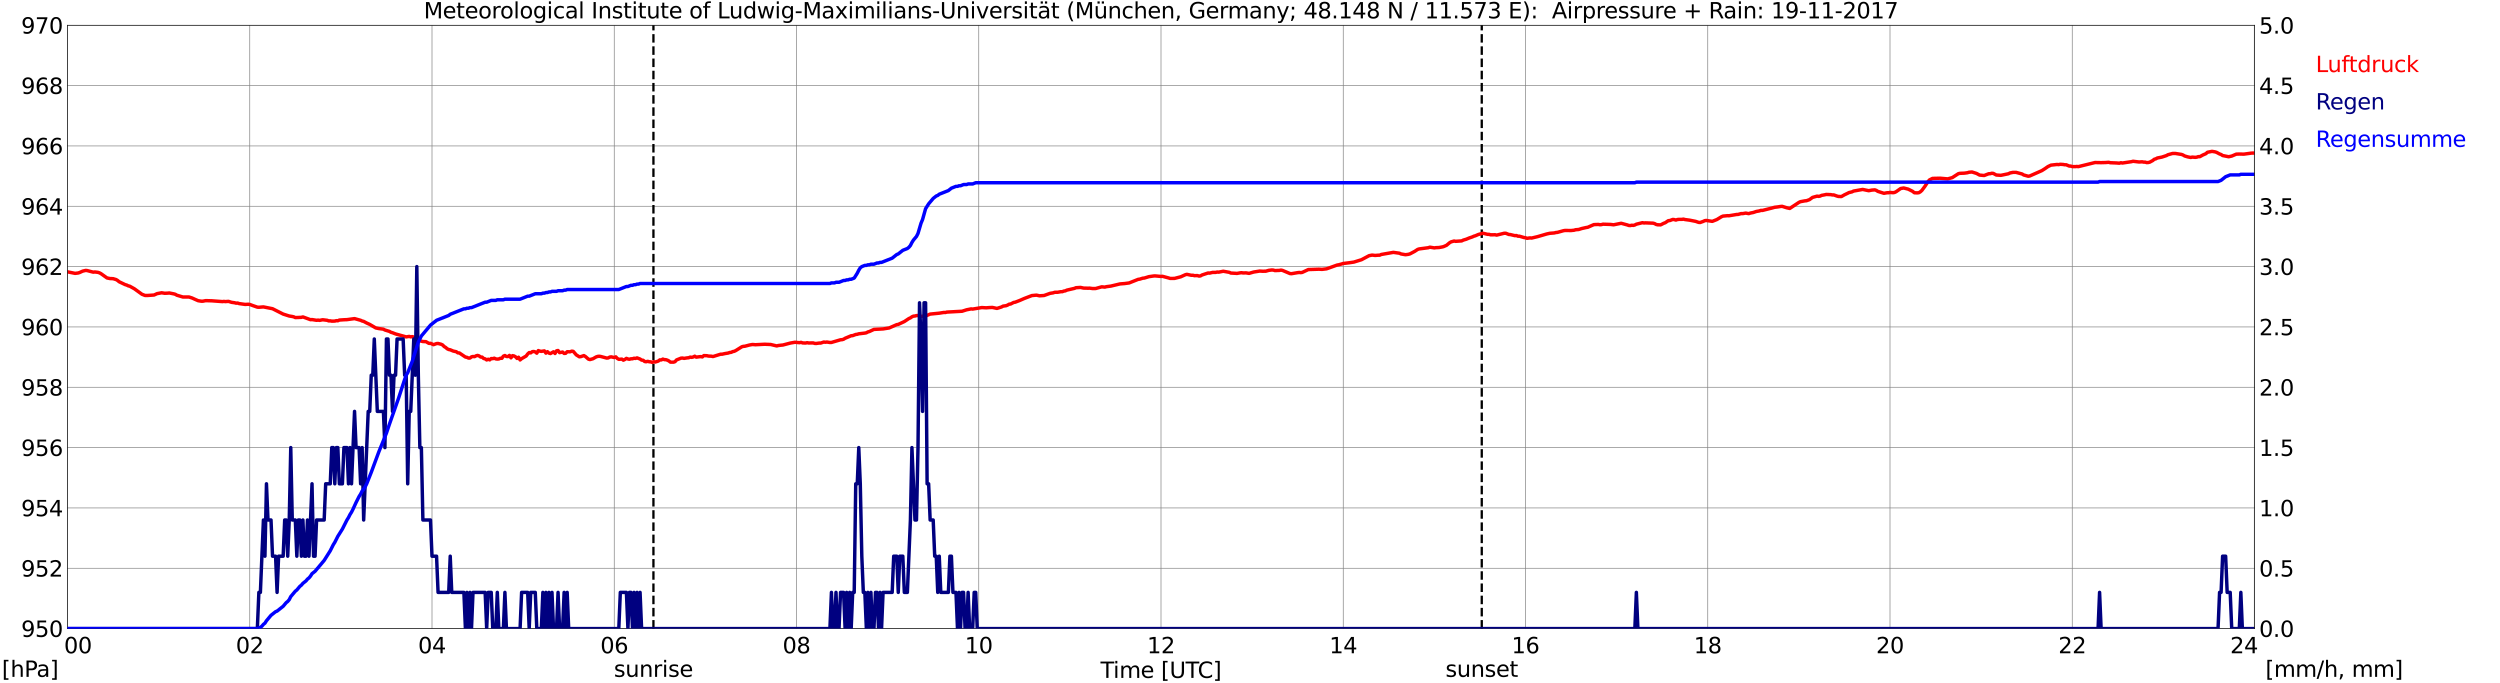 <?xml version="1.0" encoding="utf-8" standalone="no"?>
<!DOCTYPE svg PUBLIC "-//W3C//DTD SVG 1.1//EN"
  "http://www.w3.org/Graphics/SVG/1.1/DTD/svg11.dtd">
<svg xmlns:xlink="http://www.w3.org/1999/xlink" width="1085.4pt" height="296.64pt" viewBox="0 0 1085.4 296.64" xmlns="http://www.w3.org/2000/svg" version="1.1">
 <defs>
  <style type="text/css">*{stroke-linejoin: round; stroke-linecap: butt}</style>
 </defs>
 <g id="figure_1">
  <g id="patch_1">
   <path d="M 0 296.64 
L 1085.4 296.64 
L 1085.4 0 
L 0 0 
z
" style="fill: #ffffff"/>
  </g>
  <g id="axes_1">
   <g id="patch_2">
    <path d="M 29.306 272.909 
L 978.814 272.909 
L 978.814 10.976 
L 29.306 10.976 
z
" style="fill: #ffffff"/>
   </g>
   <g id="patch_3">
    <path d="M 978.814 272.909 
L 978.814 272.909 
L 978.814 10.976 
L 978.814 10.976 
z
" clip-path="url(#pc0329f2998)" style="fill: #d3d3d3; opacity: 0.25; stroke: #d3d3d3; stroke-linejoin: miter"/>
   </g>
   <g id="matplotlib.axis_1">
    <g id="xtick_1">
     <g id="line2d_1">
      <path d="M 29.306 272.909 
L 29.306 10.976 
" clip-path="url(#pc0329f2998)" style="fill: none; stroke: #808080; stroke-width: 0.3; stroke-linecap: square"/>
     </g>
     <g id="line2d_2"/>
     <g id="text_1">
      <!--    00 -->
      <g transform="translate(18.733 283.627) scale(0.095 -0.095)">
       <defs>
        <path id="DejaVuSans-20" transform="scale(0.016)"/>
        <path id="DejaVuSans-30" d="M 2034 4250 
Q 1547 4250 1301 3770 
Q 1056 3291 1056 2328 
Q 1056 1369 1301 889 
Q 1547 409 2034 409 
Q 2525 409 2770 889 
Q 3016 1369 3016 2328 
Q 3016 3291 2770 3770 
Q 2525 4250 2034 4250 
z
M 2034 4750 
Q 2819 4750 3233 4129 
Q 3647 3509 3647 2328 
Q 3647 1150 3233 529 
Q 2819 -91 2034 -91 
Q 1250 -91 836 529 
Q 422 1150 422 2328 
Q 422 3509 836 4129 
Q 1250 4750 2034 4750 
z
" transform="scale(0.016)"/>
       </defs>
       <use xlink:href="#DejaVuSans-20"/>
       <use xlink:href="#DejaVuSans-20" transform="translate(31.787 0)"/>
       <use xlink:href="#DejaVuSans-20" transform="translate(63.574 0)"/>
       <use xlink:href="#DejaVuSans-30" transform="translate(95.361 0)"/>
       <use xlink:href="#DejaVuSans-30" transform="translate(158.984 0)"/>
      </g>
     </g>
    </g>
    <g id="xtick_2">
     <g id="line2d_3">
      <path d="M 108.431 272.909 
L 108.431 10.976 
" clip-path="url(#pc0329f2998)" style="fill: none; stroke: #808080; stroke-width: 0.3; stroke-linecap: square"/>
     </g>
     <g id="line2d_4"/>
     <g id="text_2">
      <!-- 02 -->
      <g transform="translate(102.387 283.627) scale(0.095 -0.095)">
       <defs>
        <path id="DejaVuSans-32" d="M 1228 531 
L 3431 531 
L 3431 0 
L 469 0 
L 469 531 
Q 828 903 1448 1529 
Q 2069 2156 2228 2338 
Q 2531 2678 2651 2914 
Q 2772 3150 2772 3378 
Q 2772 3750 2511 3984 
Q 2250 4219 1831 4219 
Q 1534 4219 1204 4116 
Q 875 4013 500 3803 
L 500 4441 
Q 881 4594 1212 4672 
Q 1544 4750 1819 4750 
Q 2544 4750 2975 4387 
Q 3406 4025 3406 3419 
Q 3406 3131 3298 2873 
Q 3191 2616 2906 2266 
Q 2828 2175 2409 1742 
Q 1991 1309 1228 531 
z
" transform="scale(0.016)"/>
       </defs>
       <use xlink:href="#DejaVuSans-30"/>
       <use xlink:href="#DejaVuSans-32" transform="translate(63.623 0)"/>
      </g>
     </g>
    </g>
    <g id="xtick_3">
     <g id="line2d_5">
      <path d="M 187.557 272.909 
L 187.557 10.976 
" clip-path="url(#pc0329f2998)" style="fill: none; stroke: #808080; stroke-width: 0.3; stroke-linecap: square"/>
     </g>
     <g id="line2d_6"/>
     <g id="text_3">
      <!-- 04 -->
      <g transform="translate(181.513 283.627) scale(0.095 -0.095)">
       <defs>
        <path id="DejaVuSans-34" d="M 2419 4116 
L 825 1625 
L 2419 1625 
L 2419 4116 
z
M 2253 4666 
L 3047 4666 
L 3047 1625 
L 3713 1625 
L 3713 1100 
L 3047 1100 
L 3047 0 
L 2419 0 
L 2419 1100 
L 313 1100 
L 313 1709 
L 2253 4666 
z
" transform="scale(0.016)"/>
       </defs>
       <use xlink:href="#DejaVuSans-30"/>
       <use xlink:href="#DejaVuSans-34" transform="translate(63.623 0)"/>
      </g>
     </g>
    </g>
    <g id="xtick_4">
     <g id="line2d_7">
      <path d="M 266.683 272.909 
L 266.683 10.976 
" clip-path="url(#pc0329f2998)" style="fill: none; stroke: #808080; stroke-width: 0.3; stroke-linecap: square"/>
     </g>
     <g id="line2d_8"/>
     <g id="text_4">
      <!-- 06 -->
      <g transform="translate(260.638 283.627) scale(0.095 -0.095)">
       <defs>
        <path id="DejaVuSans-36" d="M 2113 2584 
Q 1688 2584 1439 2293 
Q 1191 2003 1191 1497 
Q 1191 994 1439 701 
Q 1688 409 2113 409 
Q 2538 409 2786 701 
Q 3034 994 3034 1497 
Q 3034 2003 2786 2293 
Q 2538 2584 2113 2584 
z
M 3366 4563 
L 3366 3988 
Q 3128 4100 2886 4159 
Q 2644 4219 2406 4219 
Q 1781 4219 1451 3797 
Q 1122 3375 1075 2522 
Q 1259 2794 1537 2939 
Q 1816 3084 2150 3084 
Q 2853 3084 3261 2657 
Q 3669 2231 3669 1497 
Q 3669 778 3244 343 
Q 2819 -91 2113 -91 
Q 1303 -91 875 529 
Q 447 1150 447 2328 
Q 447 3434 972 4092 
Q 1497 4750 2381 4750 
Q 2619 4750 2861 4703 
Q 3103 4656 3366 4563 
z
" transform="scale(0.016)"/>
       </defs>
       <use xlink:href="#DejaVuSans-30"/>
       <use xlink:href="#DejaVuSans-36" transform="translate(63.623 0)"/>
      </g>
     </g>
    </g>
    <g id="xtick_5">
     <g id="line2d_9">
      <path d="M 345.808 272.909 
L 345.808 10.976 
" clip-path="url(#pc0329f2998)" style="fill: none; stroke: #808080; stroke-width: 0.3; stroke-linecap: square"/>
     </g>
     <g id="line2d_10"/>
     <g id="text_5">
      <!-- 08 -->
      <g transform="translate(339.764 283.627) scale(0.095 -0.095)">
       <defs>
        <path id="DejaVuSans-38" d="M 2034 2216 
Q 1584 2216 1326 1975 
Q 1069 1734 1069 1313 
Q 1069 891 1326 650 
Q 1584 409 2034 409 
Q 2484 409 2743 651 
Q 3003 894 3003 1313 
Q 3003 1734 2745 1975 
Q 2488 2216 2034 2216 
z
M 1403 2484 
Q 997 2584 770 2862 
Q 544 3141 544 3541 
Q 544 4100 942 4425 
Q 1341 4750 2034 4750 
Q 2731 4750 3128 4425 
Q 3525 4100 3525 3541 
Q 3525 3141 3298 2862 
Q 3072 2584 2669 2484 
Q 3125 2378 3379 2068 
Q 3634 1759 3634 1313 
Q 3634 634 3220 271 
Q 2806 -91 2034 -91 
Q 1263 -91 848 271 
Q 434 634 434 1313 
Q 434 1759 690 2068 
Q 947 2378 1403 2484 
z
M 1172 3481 
Q 1172 3119 1398 2916 
Q 1625 2713 2034 2713 
Q 2441 2713 2670 2916 
Q 2900 3119 2900 3481 
Q 2900 3844 2670 4047 
Q 2441 4250 2034 4250 
Q 1625 4250 1398 4047 
Q 1172 3844 1172 3481 
z
" transform="scale(0.016)"/>
       </defs>
       <use xlink:href="#DejaVuSans-30"/>
       <use xlink:href="#DejaVuSans-38" transform="translate(63.623 0)"/>
      </g>
     </g>
    </g>
    <g id="xtick_6">
     <g id="line2d_11">
      <path d="M 424.934 272.909 
L 424.934 10.976 
" clip-path="url(#pc0329f2998)" style="fill: none; stroke: #808080; stroke-width: 0.3; stroke-linecap: square"/>
     </g>
     <g id="line2d_12"/>
     <g id="text_6">
      <!-- 10 -->
      <g transform="translate(418.89 283.627) scale(0.095 -0.095)">
       <defs>
        <path id="DejaVuSans-31" d="M 794 531 
L 1825 531 
L 1825 4091 
L 703 3866 
L 703 4441 
L 1819 4666 
L 2450 4666 
L 2450 531 
L 3481 531 
L 3481 0 
L 794 0 
L 794 531 
z
" transform="scale(0.016)"/>
       </defs>
       <use xlink:href="#DejaVuSans-31"/>
       <use xlink:href="#DejaVuSans-30" transform="translate(63.623 0)"/>
      </g>
     </g>
    </g>
    <g id="xtick_7">
     <g id="line2d_13">
      <path d="M 504.06 272.909 
L 504.06 10.976 
" clip-path="url(#pc0329f2998)" style="fill: none; stroke: #808080; stroke-width: 0.3; stroke-linecap: square"/>
     </g>
     <g id="line2d_14"/>
     <g id="text_7">
      <!-- 12 -->
      <g transform="translate(498.015 283.627) scale(0.095 -0.095)">
       <use xlink:href="#DejaVuSans-31"/>
       <use xlink:href="#DejaVuSans-32" transform="translate(63.623 0)"/>
      </g>
     </g>
    </g>
    <g id="xtick_8">
     <g id="line2d_15">
      <path d="M 583.185 272.909 
L 583.185 10.976 
" clip-path="url(#pc0329f2998)" style="fill: none; stroke: #808080; stroke-width: 0.3; stroke-linecap: square"/>
     </g>
     <g id="line2d_16"/>
     <g id="text_8">
      <!-- 14 -->
      <g transform="translate(577.141 283.627) scale(0.095 -0.095)">
       <use xlink:href="#DejaVuSans-31"/>
       <use xlink:href="#DejaVuSans-34" transform="translate(63.623 0)"/>
      </g>
     </g>
    </g>
    <g id="xtick_9">
     <g id="line2d_17">
      <path d="M 662.311 272.909 
L 662.311 10.976 
" clip-path="url(#pc0329f2998)" style="fill: none; stroke: #808080; stroke-width: 0.3; stroke-linecap: square"/>
     </g>
     <g id="line2d_18"/>
     <g id="text_9">
      <!-- 16 -->
      <g transform="translate(656.267 283.627) scale(0.095 -0.095)">
       <use xlink:href="#DejaVuSans-31"/>
       <use xlink:href="#DejaVuSans-36" transform="translate(63.623 0)"/>
      </g>
     </g>
    </g>
    <g id="xtick_10">
     <g id="line2d_19">
      <path d="M 741.437 272.909 
L 741.437 10.976 
" clip-path="url(#pc0329f2998)" style="fill: none; stroke: #808080; stroke-width: 0.3; stroke-linecap: square"/>
     </g>
     <g id="line2d_20"/>
     <g id="text_10">
      <!-- 18 -->
      <g transform="translate(735.392 283.627) scale(0.095 -0.095)">
       <use xlink:href="#DejaVuSans-31"/>
       <use xlink:href="#DejaVuSans-38" transform="translate(63.623 0)"/>
      </g>
     </g>
    </g>
    <g id="xtick_11">
     <g id="line2d_21">
      <path d="M 820.562 272.909 
L 820.562 10.976 
" clip-path="url(#pc0329f2998)" style="fill: none; stroke: #808080; stroke-width: 0.3; stroke-linecap: square"/>
     </g>
     <g id="line2d_22"/>
     <g id="text_11">
      <!-- 20 -->
      <g transform="translate(814.518 283.627) scale(0.095 -0.095)">
       <use xlink:href="#DejaVuSans-32"/>
       <use xlink:href="#DejaVuSans-30" transform="translate(63.623 0)"/>
      </g>
     </g>
    </g>
    <g id="xtick_12">
     <g id="line2d_23">
      <path d="M 899.688 272.909 
L 899.688 10.976 
" clip-path="url(#pc0329f2998)" style="fill: none; stroke: #808080; stroke-width: 0.3; stroke-linecap: square"/>
     </g>
     <g id="line2d_24"/>
     <g id="text_12">
      <!-- 22 -->
      <g transform="translate(893.644 283.627) scale(0.095 -0.095)">
       <use xlink:href="#DejaVuSans-32"/>
       <use xlink:href="#DejaVuSans-32" transform="translate(63.623 0)"/>
      </g>
     </g>
    </g>
    <g id="xtick_13">
     <g id="line2d_25">
      <path d="M 978.814 272.909 
L 978.814 10.976 
" clip-path="url(#pc0329f2998)" style="fill: none; stroke: #808080; stroke-width: 0.3; stroke-linecap: square"/>
     </g>
     <g id="line2d_26"/>
     <g id="text_13">
      <!-- 24    -->
      <g transform="translate(968.241 283.627) scale(0.095 -0.095)">
       <use xlink:href="#DejaVuSans-32"/>
       <use xlink:href="#DejaVuSans-34" transform="translate(63.623 0)"/>
       <use xlink:href="#DejaVuSans-20" transform="translate(127.246 0)"/>
       <use xlink:href="#DejaVuSans-20" transform="translate(159.033 0)"/>
       <use xlink:href="#DejaVuSans-20" transform="translate(190.82 0)"/>
      </g>
     </g>
    </g>
    <g id="text_14">
     <!-- Time [UTC] -->
     <g transform="translate(477.806 294.322) scale(0.095 -0.095)">
      <defs>
       <path id="DejaVuSans-54" d="M -19 4666 
L 3928 4666 
L 3928 4134 
L 2272 4134 
L 2272 0 
L 1638 0 
L 1638 4134 
L -19 4134 
L -19 4666 
z
" transform="scale(0.016)"/>
       <path id="DejaVuSans-69" d="M 603 3500 
L 1178 3500 
L 1178 0 
L 603 0 
L 603 3500 
z
M 603 4863 
L 1178 4863 
L 1178 4134 
L 603 4134 
L 603 4863 
z
" transform="scale(0.016)"/>
       <path id="DejaVuSans-6d" d="M 3328 2828 
Q 3544 3216 3844 3400 
Q 4144 3584 4550 3584 
Q 5097 3584 5394 3201 
Q 5691 2819 5691 2113 
L 5691 0 
L 5113 0 
L 5113 2094 
Q 5113 2597 4934 2840 
Q 4756 3084 4391 3084 
Q 3944 3084 3684 2787 
Q 3425 2491 3425 1978 
L 3425 0 
L 2847 0 
L 2847 2094 
Q 2847 2600 2669 2842 
Q 2491 3084 2119 3084 
Q 1678 3084 1418 2786 
Q 1159 2488 1159 1978 
L 1159 0 
L 581 0 
L 581 3500 
L 1159 3500 
L 1159 2956 
Q 1356 3278 1631 3431 
Q 1906 3584 2284 3584 
Q 2666 3584 2933 3390 
Q 3200 3197 3328 2828 
z
" transform="scale(0.016)"/>
       <path id="DejaVuSans-65" d="M 3597 1894 
L 3597 1613 
L 953 1613 
Q 991 1019 1311 708 
Q 1631 397 2203 397 
Q 2534 397 2845 478 
Q 3156 559 3463 722 
L 3463 178 
Q 3153 47 2828 -22 
Q 2503 -91 2169 -91 
Q 1331 -91 842 396 
Q 353 884 353 1716 
Q 353 2575 817 3079 
Q 1281 3584 2069 3584 
Q 2775 3584 3186 3129 
Q 3597 2675 3597 1894 
z
M 3022 2063 
Q 3016 2534 2758 2815 
Q 2500 3097 2075 3097 
Q 1594 3097 1305 2825 
Q 1016 2553 972 2059 
L 3022 2063 
z
" transform="scale(0.016)"/>
       <path id="DejaVuSans-5b" d="M 550 4863 
L 1875 4863 
L 1875 4416 
L 1125 4416 
L 1125 -397 
L 1875 -397 
L 1875 -844 
L 550 -844 
L 550 4863 
z
" transform="scale(0.016)"/>
       <path id="DejaVuSans-55" d="M 556 4666 
L 1191 4666 
L 1191 1831 
Q 1191 1081 1462 751 
Q 1734 422 2344 422 
Q 2950 422 3222 751 
Q 3494 1081 3494 1831 
L 3494 4666 
L 4128 4666 
L 4128 1753 
Q 4128 841 3676 375 
Q 3225 -91 2344 -91 
Q 1459 -91 1007 375 
Q 556 841 556 1753 
L 556 4666 
z
" transform="scale(0.016)"/>
       <path id="DejaVuSans-43" d="M 4122 4306 
L 4122 3641 
Q 3803 3938 3442 4084 
Q 3081 4231 2675 4231 
Q 1875 4231 1450 3742 
Q 1025 3253 1025 2328 
Q 1025 1406 1450 917 
Q 1875 428 2675 428 
Q 3081 428 3442 575 
Q 3803 722 4122 1019 
L 4122 359 
Q 3791 134 3420 21 
Q 3050 -91 2638 -91 
Q 1578 -91 968 557 
Q 359 1206 359 2328 
Q 359 3453 968 4101 
Q 1578 4750 2638 4750 
Q 3056 4750 3426 4639 
Q 3797 4528 4122 4306 
z
" transform="scale(0.016)"/>
       <path id="DejaVuSans-5d" d="M 1947 4863 
L 1947 -844 
L 622 -844 
L 622 -397 
L 1369 -397 
L 1369 4416 
L 622 4416 
L 622 4863 
L 1947 4863 
z
" transform="scale(0.016)"/>
      </defs>
      <use xlink:href="#DejaVuSans-54"/>
      <use xlink:href="#DejaVuSans-69" transform="translate(57.959 0)"/>
      <use xlink:href="#DejaVuSans-6d" transform="translate(85.742 0)"/>
      <use xlink:href="#DejaVuSans-65" transform="translate(183.154 0)"/>
      <use xlink:href="#DejaVuSans-20" transform="translate(244.678 0)"/>
      <use xlink:href="#DejaVuSans-5b" transform="translate(276.465 0)"/>
      <use xlink:href="#DejaVuSans-55" transform="translate(315.479 0)"/>
      <use xlink:href="#DejaVuSans-54" transform="translate(388.672 0)"/>
      <use xlink:href="#DejaVuSans-43" transform="translate(443.881 0)"/>
      <use xlink:href="#DejaVuSans-5d" transform="translate(513.705 0)"/>
     </g>
    </g>
   </g>
   <g id="matplotlib.axis_2">
    <g id="ytick_1">
     <g id="line2d_27">
      <path d="M 29.306 272.909 
L 978.814 272.909 
" clip-path="url(#pc0329f2998)" style="fill: none; stroke: #808080; stroke-width: 0.3; stroke-linecap: square"/>
     </g>
     <g id="line2d_28"/>
     <g id="text_15">
      <!-- 950 -->
      <g transform="translate(9.173 276.518) scale(0.095 -0.095)">
       <defs>
        <path id="DejaVuSans-39" d="M 703 97 
L 703 672 
Q 941 559 1184 500 
Q 1428 441 1663 441 
Q 2288 441 2617 861 
Q 2947 1281 2994 2138 
Q 2813 1869 2534 1725 
Q 2256 1581 1919 1581 
Q 1219 1581 811 2004 
Q 403 2428 403 3163 
Q 403 3881 828 4315 
Q 1253 4750 1959 4750 
Q 2769 4750 3195 4129 
Q 3622 3509 3622 2328 
Q 3622 1225 3098 567 
Q 2575 -91 1691 -91 
Q 1453 -91 1209 -44 
Q 966 3 703 97 
z
M 1959 2075 
Q 2384 2075 2632 2365 
Q 2881 2656 2881 3163 
Q 2881 3666 2632 3958 
Q 2384 4250 1959 4250 
Q 1534 4250 1286 3958 
Q 1038 3666 1038 3163 
Q 1038 2656 1286 2365 
Q 1534 2075 1959 2075 
z
" transform="scale(0.016)"/>
        <path id="DejaVuSans-35" d="M 691 4666 
L 3169 4666 
L 3169 4134 
L 1269 4134 
L 1269 2991 
Q 1406 3038 1543 3061 
Q 1681 3084 1819 3084 
Q 2600 3084 3056 2656 
Q 3513 2228 3513 1497 
Q 3513 744 3044 326 
Q 2575 -91 1722 -91 
Q 1428 -91 1123 -41 
Q 819 9 494 109 
L 494 744 
Q 775 591 1075 516 
Q 1375 441 1709 441 
Q 2250 441 2565 725 
Q 2881 1009 2881 1497 
Q 2881 1984 2565 2268 
Q 2250 2553 1709 2553 
Q 1456 2553 1204 2497 
Q 953 2441 691 2322 
L 691 4666 
z
" transform="scale(0.016)"/>
       </defs>
       <use xlink:href="#DejaVuSans-39"/>
       <use xlink:href="#DejaVuSans-35" transform="translate(63.623 0)"/>
       <use xlink:href="#DejaVuSans-30" transform="translate(127.246 0)"/>
      </g>
     </g>
    </g>
    <g id="ytick_2">
     <g id="line2d_29">
      <path d="M 29.306 246.715 
L 978.814 246.715 
" clip-path="url(#pc0329f2998)" style="fill: none; stroke: #808080; stroke-width: 0.3; stroke-linecap: square"/>
     </g>
     <g id="line2d_30"/>
     <g id="text_16">
      <!-- 952 -->
      <g transform="translate(9.173 250.325) scale(0.095 -0.095)">
       <use xlink:href="#DejaVuSans-39"/>
       <use xlink:href="#DejaVuSans-35" transform="translate(63.623 0)"/>
       <use xlink:href="#DejaVuSans-32" transform="translate(127.246 0)"/>
      </g>
     </g>
    </g>
    <g id="ytick_3">
     <g id="line2d_31">
      <path d="M 29.306 220.522 
L 978.814 220.522 
" clip-path="url(#pc0329f2998)" style="fill: none; stroke: #808080; stroke-width: 0.3; stroke-linecap: square"/>
     </g>
     <g id="line2d_32"/>
     <g id="text_17">
      <!-- 954 -->
      <g transform="translate(9.173 224.131) scale(0.095 -0.095)">
       <use xlink:href="#DejaVuSans-39"/>
       <use xlink:href="#DejaVuSans-35" transform="translate(63.623 0)"/>
       <use xlink:href="#DejaVuSans-34" transform="translate(127.246 0)"/>
      </g>
     </g>
    </g>
    <g id="ytick_4">
     <g id="line2d_33">
      <path d="M 29.306 194.329 
L 978.814 194.329 
" clip-path="url(#pc0329f2998)" style="fill: none; stroke: #808080; stroke-width: 0.3; stroke-linecap: square"/>
     </g>
     <g id="line2d_34"/>
     <g id="text_18">
      <!-- 956 -->
      <g transform="translate(9.173 197.938) scale(0.095 -0.095)">
       <use xlink:href="#DejaVuSans-39"/>
       <use xlink:href="#DejaVuSans-35" transform="translate(63.623 0)"/>
       <use xlink:href="#DejaVuSans-36" transform="translate(127.246 0)"/>
      </g>
     </g>
    </g>
    <g id="ytick_5">
     <g id="line2d_35">
      <path d="M 29.306 168.136 
L 978.814 168.136 
" clip-path="url(#pc0329f2998)" style="fill: none; stroke: #808080; stroke-width: 0.3; stroke-linecap: square"/>
     </g>
     <g id="line2d_36"/>
     <g id="text_19">
      <!-- 958 -->
      <g transform="translate(9.173 171.745) scale(0.095 -0.095)">
       <use xlink:href="#DejaVuSans-39"/>
       <use xlink:href="#DejaVuSans-35" transform="translate(63.623 0)"/>
       <use xlink:href="#DejaVuSans-38" transform="translate(127.246 0)"/>
      </g>
     </g>
    </g>
    <g id="ytick_6">
     <g id="line2d_37">
      <path d="M 29.306 141.942 
L 978.814 141.942 
" clip-path="url(#pc0329f2998)" style="fill: none; stroke: #808080; stroke-width: 0.3; stroke-linecap: square"/>
     </g>
     <g id="line2d_38"/>
     <g id="text_20">
      <!-- 960 -->
      <g transform="translate(9.173 145.551) scale(0.095 -0.095)">
       <use xlink:href="#DejaVuSans-39"/>
       <use xlink:href="#DejaVuSans-36" transform="translate(63.623 0)"/>
       <use xlink:href="#DejaVuSans-30" transform="translate(127.246 0)"/>
      </g>
     </g>
    </g>
    <g id="ytick_7">
     <g id="line2d_39">
      <path d="M 29.306 115.749 
L 978.814 115.749 
" clip-path="url(#pc0329f2998)" style="fill: none; stroke: #808080; stroke-width: 0.3; stroke-linecap: square"/>
     </g>
     <g id="line2d_40"/>
     <g id="text_21">
      <!-- 962 -->
      <g transform="translate(9.173 119.358) scale(0.095 -0.095)">
       <use xlink:href="#DejaVuSans-39"/>
       <use xlink:href="#DejaVuSans-36" transform="translate(63.623 0)"/>
       <use xlink:href="#DejaVuSans-32" transform="translate(127.246 0)"/>
      </g>
     </g>
    </g>
    <g id="ytick_8">
     <g id="line2d_41">
      <path d="M 29.306 89.556 
L 978.814 89.556 
" clip-path="url(#pc0329f2998)" style="fill: none; stroke: #808080; stroke-width: 0.3; stroke-linecap: square"/>
     </g>
     <g id="line2d_42"/>
     <g id="text_22">
      <!-- 964 -->
      <g transform="translate(9.173 93.165) scale(0.095 -0.095)">
       <use xlink:href="#DejaVuSans-39"/>
       <use xlink:href="#DejaVuSans-36" transform="translate(63.623 0)"/>
       <use xlink:href="#DejaVuSans-34" transform="translate(127.246 0)"/>
      </g>
     </g>
    </g>
    <g id="ytick_9">
     <g id="line2d_43">
      <path d="M 29.306 63.362 
L 978.814 63.362 
" clip-path="url(#pc0329f2998)" style="fill: none; stroke: #808080; stroke-width: 0.3; stroke-linecap: square"/>
     </g>
     <g id="line2d_44"/>
     <g id="text_23">
      <!-- 966 -->
      <g transform="translate(9.173 66.972) scale(0.095 -0.095)">
       <use xlink:href="#DejaVuSans-39"/>
       <use xlink:href="#DejaVuSans-36" transform="translate(63.623 0)"/>
       <use xlink:href="#DejaVuSans-36" transform="translate(127.246 0)"/>
      </g>
     </g>
    </g>
    <g id="ytick_10">
     <g id="line2d_45">
      <path d="M 29.306 37.169 
L 978.814 37.169 
" clip-path="url(#pc0329f2998)" style="fill: none; stroke: #808080; stroke-width: 0.3; stroke-linecap: square"/>
     </g>
     <g id="line2d_46"/>
     <g id="text_24">
      <!-- 968 -->
      <g transform="translate(9.173 40.778) scale(0.095 -0.095)">
       <use xlink:href="#DejaVuSans-39"/>
       <use xlink:href="#DejaVuSans-36" transform="translate(63.623 0)"/>
       <use xlink:href="#DejaVuSans-38" transform="translate(127.246 0)"/>
      </g>
     </g>
    </g>
    <g id="ytick_11">
     <g id="line2d_47">
      <path d="M 29.306 10.976 
L 978.814 10.976 
" clip-path="url(#pc0329f2998)" style="fill: none; stroke: #808080; stroke-width: 0.3; stroke-linecap: square"/>
     </g>
     <g id="line2d_48"/>
     <g id="text_25">
      <!-- 970 -->
      <g transform="translate(9.173 14.585) scale(0.095 -0.095)">
       <defs>
        <path id="DejaVuSans-37" d="M 525 4666 
L 3525 4666 
L 3525 4397 
L 1831 0 
L 1172 0 
L 2766 4134 
L 525 4134 
L 525 4666 
z
" transform="scale(0.016)"/>
       </defs>
       <use xlink:href="#DejaVuSans-39"/>
       <use xlink:href="#DejaVuSans-37" transform="translate(63.623 0)"/>
       <use xlink:href="#DejaVuSans-30" transform="translate(127.246 0)"/>
      </g>
     </g>
    </g>
   </g>
   <g id="line2d_49">
    <path d="M 283.695 272.909 
L 283.695 10.976 
" clip-path="url(#pc0329f2998)" style="fill: none; stroke-dasharray: 3.7,1.6; stroke-dashoffset: 0; stroke: #000000"/>
   </g>
   <g id="line2d_50">
    <path d="M 643.321 272.909 
L 643.321 10.976 
" clip-path="url(#pc0329f2998)" style="fill: none; stroke-dasharray: 3.7,1.6; stroke-dashoffset: 0; stroke: #000000"/>
   </g>
   <g id="line2d_51">
    <path d="M 29.306 118.019 
L 32.603 118.683 
L 33.921 118.525 
L 34.581 118.316 
L 35.9 117.713 
L 37.218 117.399 
L 37.878 117.478 
L 39.856 118.002 
L 40.515 118.159 
L 41.175 118.08 
L 42.493 118.237 
L 43.153 118.447 
L 43.812 118.787 
L 46.45 120.673 
L 47.768 120.935 
L 49.087 120.988 
L 50.406 121.38 
L 51.065 121.773 
L 51.725 122.323 
L 54.362 123.581 
L 55.022 123.764 
L 55.681 124.105 
L 56.34 124.262 
L 58.319 125.362 
L 61.615 127.745 
L 62.934 128.269 
L 64.253 128.269 
L 66.89 128.086 
L 68.209 127.484 
L 70.187 127.117 
L 71.506 127.326 
L 72.825 127.274 
L 73.484 127.195 
L 75.462 127.588 
L 76.122 127.772 
L 76.781 128.165 
L 79.419 128.95 
L 82.056 128.95 
L 83.375 129.369 
L 84.694 129.972 
L 86.013 130.548 
L 87.331 130.758 
L 87.991 130.784 
L 89.309 130.522 
L 91.947 130.601 
L 96.563 130.941 
L 97.222 130.862 
L 97.881 130.941 
L 99.2 130.836 
L 100.519 131.255 
L 101.838 131.439 
L 102.497 131.622 
L 103.156 131.57 
L 103.816 131.805 
L 106.453 132.172 
L 107.772 132.094 
L 108.431 132.172 
L 109.75 132.67 
L 111.728 133.351 
L 112.388 133.403 
L 114.366 133.246 
L 118.322 134.032 
L 122.938 136.363 
L 125.575 137.201 
L 126.894 137.411 
L 127.553 137.568 
L 128.213 137.882 
L 130.85 137.778 
L 131.51 137.594 
L 134.807 138.799 
L 135.466 138.747 
L 137.444 139.061 
L 138.104 138.982 
L 138.763 139.087 
L 140.082 138.825 
L 142.06 139.061 
L 142.719 139.323 
L 143.379 139.297 
L 144.038 139.428 
L 145.357 139.401 
L 146.016 139.218 
L 146.676 139.271 
L 147.335 138.956 
L 149.313 138.825 
L 150.632 138.773 
L 153.929 138.328 
L 156.566 139.061 
L 157.226 139.375 
L 157.885 139.532 
L 159.204 140.24 
L 160.523 140.842 
L 163.16 142.388 
L 164.479 142.649 
L 166.457 142.911 
L 167.116 143.278 
L 169.094 143.881 
L 169.754 144.273 
L 170.413 144.457 
L 171.732 144.981 
L 174.37 145.714 
L 176.348 146.264 
L 177.666 146.055 
L 178.326 146.264 
L 178.985 146.133 
L 179.645 146.343 
L 180.304 146.893 
L 180.963 147.286 
L 181.623 147.495 
L 182.282 147.967 
L 183.601 148.281 
L 184.92 148.333 
L 186.238 149.093 
L 186.898 149.041 
L 188.217 149.643 
L 189.535 149.172 
L 190.195 149.119 
L 191.513 149.46 
L 192.173 149.774 
L 192.832 150.455 
L 193.492 150.848 
L 194.151 151.424 
L 194.81 151.739 
L 195.47 151.87 
L 196.788 152.42 
L 198.107 152.708 
L 198.767 153.205 
L 199.426 153.232 
L 202.063 155.013 
L 202.723 155.144 
L 203.382 155.458 
L 204.042 155.458 
L 204.701 154.934 
L 205.36 154.777 
L 206.02 154.856 
L 206.679 154.489 
L 207.339 154.305 
L 207.998 154.515 
L 208.657 155.013 
L 209.317 155.039 
L 209.976 155.641 
L 210.635 155.799 
L 211.295 156.27 
L 211.954 155.956 
L 212.614 156.244 
L 213.273 155.668 
L 213.932 155.72 
L 214.592 155.51 
L 215.251 155.825 
L 215.91 155.903 
L 216.57 155.851 
L 217.229 155.537 
L 217.889 155.563 
L 218.548 154.62 
L 219.207 154.358 
L 219.867 154.777 
L 220.526 154.803 
L 221.186 154.305 
L 221.845 155.353 
L 222.504 154.41 
L 223.164 154.541 
L 223.823 154.908 
L 224.482 155.615 
L 225.142 155.091 
L 225.801 156.27 
L 226.461 155.72 
L 228.439 154.567 
L 229.098 153.677 
L 229.757 153.074 
L 230.417 153.205 
L 231.076 152.681 
L 231.736 152.603 
L 232.395 152.786 
L 233.054 153.336 
L 233.714 152.21 
L 234.373 152.446 
L 235.033 152.551 
L 236.351 152.341 
L 237.011 153.31 
L 237.67 152.681 
L 238.329 153.31 
L 238.989 153.493 
L 240.308 152.734 
L 240.967 153.467 
L 241.626 152.315 
L 242.286 152.184 
L 242.945 153.101 
L 244.264 152.839 
L 244.923 153.441 
L 245.583 153.389 
L 246.242 152.708 
L 247.561 152.734 
L 248.22 152.446 
L 248.88 152.551 
L 250.198 154.07 
L 251.517 154.908 
L 252.176 154.829 
L 253.495 154.384 
L 254.155 154.777 
L 255.473 155.929 
L 256.133 156.113 
L 257.451 155.746 
L 258.77 154.987 
L 259.43 154.751 
L 260.089 154.672 
L 260.748 154.751 
L 262.726 155.275 
L 263.386 155.458 
L 264.045 155.406 
L 264.705 155.039 
L 265.364 154.934 
L 266.683 155.222 
L 267.342 154.934 
L 268.002 155.615 
L 268.661 156.008 
L 269.98 155.903 
L 270.639 156.375 
L 271.298 156.06 
L 271.958 155.589 
L 272.617 155.851 
L 273.277 155.982 
L 273.936 155.772 
L 274.595 155.772 
L 275.255 155.537 
L 275.914 155.615 
L 276.573 155.379 
L 277.892 155.877 
L 278.552 156.349 
L 279.211 156.401 
L 279.87 156.951 
L 280.53 157.056 
L 281.189 156.872 
L 281.849 157.056 
L 282.508 157.108 
L 283.167 157.318 
L 283.827 157.03 
L 284.486 157.187 
L 285.805 156.768 
L 286.464 156.244 
L 287.124 156.27 
L 287.783 155.903 
L 288.442 156.139 
L 289.102 156.165 
L 289.761 156.375 
L 290.42 156.715 
L 291.08 157.239 
L 292.399 157.239 
L 293.058 157.03 
L 293.717 156.27 
L 295.696 155.484 
L 296.355 155.458 
L 297.014 155.589 
L 298.333 155.379 
L 298.992 155.327 
L 299.652 155.039 
L 300.311 155.144 
L 300.971 154.987 
L 301.63 154.646 
L 302.289 155.065 
L 303.608 154.882 
L 304.267 154.829 
L 304.927 154.96 
L 305.586 154.384 
L 306.905 154.436 
L 307.564 154.594 
L 308.883 154.646 
L 309.543 154.803 
L 312.839 153.782 
L 313.499 153.782 
L 314.818 153.493 
L 316.136 153.284 
L 316.796 153.048 
L 317.455 152.97 
L 318.114 152.655 
L 318.774 152.524 
L 319.433 152.21 
L 322.071 150.56 
L 322.73 150.376 
L 323.39 150.324 
L 325.368 149.8 
L 326.686 149.564 
L 328.005 149.669 
L 331.961 149.46 
L 334.599 149.564 
L 337.236 150.193 
L 337.896 150.01 
L 339.215 149.853 
L 339.874 149.8 
L 343.171 148.936 
L 345.149 148.595 
L 346.468 148.726 
L 347.127 148.779 
L 347.787 148.622 
L 348.446 148.883 
L 349.765 148.936 
L 350.424 148.779 
L 351.083 148.91 
L 353.062 148.883 
L 353.721 149.093 
L 354.38 149.119 
L 355.699 148.936 
L 356.359 148.936 
L 357.677 148.491 
L 358.337 148.595 
L 358.996 148.491 
L 360.315 148.7 
L 360.974 148.674 
L 364.93 147.521 
L 365.59 147.469 
L 366.249 147.286 
L 366.909 146.867 
L 369.546 145.766 
L 370.206 145.714 
L 371.524 145.216 
L 372.184 145.138 
L 372.843 144.928 
L 375.481 144.614 
L 376.14 144.483 
L 376.799 144.116 
L 377.459 143.933 
L 379.437 143.016 
L 383.393 142.807 
L 386.031 142.388 
L 388.668 141.235 
L 389.328 140.947 
L 389.987 140.842 
L 392.624 139.611 
L 394.603 138.301 
L 395.262 138.013 
L 395.921 137.542 
L 396.581 137.254 
L 397.24 137.201 
L 397.899 137.018 
L 398.559 136.992 
L 399.878 137.385 
L 400.537 137.28 
L 401.196 137.332 
L 401.856 137.201 
L 403.834 136.363 
L 407.79 135.97 
L 409.768 135.656 
L 410.428 135.682 
L 411.087 135.499 
L 417.681 135.132 
L 419.659 134.503 
L 421.637 134.11 
L 422.297 134.189 
L 426.253 133.534 
L 427.572 133.613 
L 428.231 133.639 
L 429.55 133.534 
L 430.869 133.482 
L 432.847 133.901 
L 434.825 133.272 
L 435.484 132.906 
L 436.803 132.722 
L 437.462 132.46 
L 438.122 132.067 
L 438.781 131.989 
L 440.1 131.308 
L 440.759 131.203 
L 442.737 130.443 
L 444.716 129.579 
L 448.012 128.322 
L 449.991 128.138 
L 451.309 128.426 
L 453.287 128.296 
L 455.925 127.353 
L 457.244 127.143 
L 457.903 126.907 
L 459.222 126.881 
L 460.541 126.645 
L 461.2 126.645 
L 461.859 126.383 
L 462.519 126.279 
L 463.178 125.964 
L 466.475 125.205 
L 467.134 124.917 
L 469.113 124.786 
L 470.431 125.074 
L 472.409 125.126 
L 473.069 125.1 
L 474.388 125.283 
L 475.706 125.257 
L 478.344 124.524 
L 479.663 124.655 
L 480.322 124.471 
L 482.3 124.209 
L 486.256 123.266 
L 488.235 123.109 
L 490.213 122.847 
L 494.169 121.276 
L 494.828 121.197 
L 496.147 120.778 
L 496.807 120.726 
L 498.785 120.123 
L 500.763 119.835 
L 501.422 119.783 
L 504.06 120.018 
L 504.719 119.966 
L 507.357 120.673 
L 508.016 120.883 
L 509.335 120.883 
L 509.994 120.857 
L 512.632 120.176 
L 514.61 119.285 
L 515.269 119.102 
L 517.247 119.521 
L 517.907 119.495 
L 518.566 119.678 
L 519.885 119.652 
L 520.544 119.861 
L 521.204 119.783 
L 521.863 119.39 
L 524.501 118.525 
L 525.16 118.578 
L 526.479 118.263 
L 527.797 118.263 
L 528.457 118.106 
L 529.116 118.159 
L 531.094 117.766 
L 533.732 118.237 
L 534.391 118.552 
L 536.369 118.656 
L 537.029 118.709 
L 538.348 118.473 
L 539.007 118.394 
L 539.666 118.499 
L 540.985 118.473 
L 542.304 118.683 
L 544.282 118.106 
L 546.919 117.687 
L 548.238 117.766 
L 549.557 117.74 
L 550.876 117.373 
L 552.195 117.216 
L 552.854 117.268 
L 553.513 117.478 
L 555.491 117.399 
L 556.151 117.268 
L 556.81 117.399 
L 560.107 118.787 
L 560.766 118.814 
L 563.404 118.368 
L 564.063 118.29 
L 564.723 118.368 
L 565.382 118.263 
L 568.02 117.032 
L 572.635 116.875 
L 573.954 116.954 
L 575.932 116.718 
L 580.548 115.068 
L 581.207 114.963 
L 582.526 114.596 
L 583.185 114.387 
L 585.823 114.073 
L 587.801 113.784 
L 591.098 112.763 
L 594.395 111.008 
L 595.714 110.746 
L 597.032 110.903 
L 598.351 110.798 
L 599.011 110.798 
L 599.67 110.484 
L 604.945 109.567 
L 607.582 109.934 
L 608.242 110.248 
L 610.22 110.589 
L 611.539 110.405 
L 612.198 110.196 
L 614.176 109.148 
L 615.495 108.284 
L 616.154 108.074 
L 620.111 107.55 
L 620.77 107.315 
L 622.089 107.524 
L 622.748 107.629 
L 623.408 107.524 
L 624.726 107.472 
L 626.045 107.236 
L 626.705 107.079 
L 628.023 106.503 
L 629.342 105.403 
L 630.001 105.01 
L 631.32 104.643 
L 631.98 104.774 
L 634.617 104.591 
L 635.276 104.25 
L 636.595 103.857 
L 637.914 103.307 
L 639.233 102.862 
L 639.892 102.547 
L 640.552 102.364 
L 641.87 101.788 
L 643.848 101.264 
L 645.827 101.736 
L 646.486 101.736 
L 647.145 101.945 
L 649.123 101.919 
L 649.783 102.076 
L 653.08 101.264 
L 653.739 101.264 
L 655.058 101.788 
L 655.717 101.84 
L 657.695 102.312 
L 658.355 102.259 
L 659.014 102.547 
L 659.674 102.547 
L 661.652 103.124 
L 662.311 103.229 
L 662.97 103.464 
L 664.289 103.281 
L 664.949 103.359 
L 667.586 102.731 
L 671.542 101.578 
L 672.861 101.29 
L 674.839 101.133 
L 675.499 100.95 
L 676.158 100.897 
L 678.796 100.164 
L 679.455 100.059 
L 682.092 100.085 
L 683.411 99.954 
L 684.071 99.745 
L 685.389 99.64 
L 686.708 99.221 
L 688.686 98.776 
L 689.346 98.671 
L 691.983 97.518 
L 693.302 97.466 
L 693.961 97.44 
L 694.621 97.571 
L 695.28 97.518 
L 695.939 97.335 
L 699.236 97.44 
L 700.555 97.597 
L 703.852 96.942 
L 706.49 97.649 
L 707.149 97.885 
L 707.808 97.937 
L 708.468 97.78 
L 709.127 97.859 
L 709.786 97.676 
L 710.446 97.335 
L 713.083 96.68 
L 713.743 96.811 
L 714.402 96.759 
L 715.721 96.811 
L 717.699 96.89 
L 718.358 97.073 
L 719.018 97.44 
L 719.677 97.597 
L 720.996 97.623 
L 722.315 96.942 
L 722.974 96.706 
L 724.293 95.816 
L 724.952 95.763 
L 726.271 95.266 
L 726.93 95.344 
L 727.59 95.554 
L 728.249 95.318 
L 728.909 95.24 
L 730.227 95.24 
L 730.887 95.135 
L 731.546 95.318 
L 733.524 95.58 
L 736.162 96.104 
L 737.48 96.549 
L 738.14 96.602 
L 739.459 96.13 
L 740.118 95.816 
L 740.777 95.711 
L 743.415 96.104 
L 745.393 95.318 
L 747.371 94.113 
L 748.031 93.825 
L 750.009 93.642 
L 750.668 93.668 
L 753.965 93.118 
L 754.624 93.092 
L 755.943 92.725 
L 756.602 92.751 
L 757.921 92.515 
L 759.24 92.751 
L 759.899 92.515 
L 761.218 92.254 
L 762.537 91.808 
L 763.856 91.573 
L 764.515 91.337 
L 765.174 91.363 
L 769.131 90.368 
L 770.449 90.001 
L 771.768 89.844 
L 773.087 89.634 
L 773.746 89.582 
L 775.725 90.21 
L 777.043 90.499 
L 781 87.879 
L 781.659 87.565 
L 783.637 87.198 
L 784.296 87.146 
L 785.615 86.674 
L 786.934 85.705 
L 788.912 85.155 
L 789.572 85.26 
L 790.231 85.129 
L 790.89 84.815 
L 792.209 84.579 
L 792.868 84.422 
L 794.847 84.5 
L 795.506 84.631 
L 796.165 84.631 
L 797.484 85.103 
L 798.143 85.286 
L 799.462 85.338 
L 800.781 84.579 
L 802.1 83.95 
L 802.759 83.61 
L 804.078 83.295 
L 804.737 82.955 
L 808.694 82.248 
L 811.331 82.798 
L 812.65 82.536 
L 813.969 82.431 
L 814.628 82.667 
L 815.287 83.086 
L 817.925 83.924 
L 819.244 83.688 
L 819.903 83.688 
L 820.562 83.557 
L 821.881 83.662 
L 822.541 83.557 
L 823.2 83.243 
L 825.178 81.855 
L 826.497 81.619 
L 828.475 82.117 
L 830.453 83.112 
L 831.112 83.688 
L 832.431 83.741 
L 833.091 83.662 
L 833.75 83.269 
L 834.409 82.667 
L 835.728 80.886 
L 837.047 78.869 
L 837.706 78.109 
L 839.025 77.454 
L 842.322 77.376 
L 845.619 77.664 
L 847.597 77.114 
L 850.235 75.411 
L 850.894 75.254 
L 852.872 75.175 
L 854.191 74.992 
L 854.85 74.783 
L 856.169 74.678 
L 858.147 75.306 
L 859.466 76.014 
L 861.444 76.197 
L 863.422 75.437 
L 864.082 75.411 
L 864.741 75.228 
L 865.4 75.28 
L 866.719 75.987 
L 868.697 76.118 
L 871.994 75.437 
L 872.653 75.097 
L 873.972 74.835 
L 875.291 74.835 
L 877.929 75.542 
L 878.588 75.961 
L 880.566 76.511 
L 881.225 76.407 
L 886.5 74.075 
L 887.819 73.237 
L 889.138 72.32 
L 890.457 71.692 
L 893.094 71.404 
L 893.754 71.482 
L 894.413 71.325 
L 895.732 71.404 
L 896.391 71.535 
L 897.051 71.535 
L 898.369 72.085 
L 899.029 72.111 
L 899.688 72.32 
L 901.007 72.347 
L 901.666 72.268 
L 902.326 72.347 
L 909.579 70.565 
L 912.216 70.618 
L 914.194 70.565 
L 915.513 70.461 
L 916.173 70.644 
L 918.81 70.749 
L 920.129 70.854 
L 920.788 70.644 
L 921.448 70.775 
L 925.404 70.199 
L 926.063 70.015 
L 928.701 70.33 
L 930.02 70.251 
L 930.679 70.382 
L 931.338 70.382 
L 931.998 70.592 
L 932.657 70.565 
L 933.316 70.408 
L 934.635 69.701 
L 935.295 69.151 
L 935.954 68.968 
L 936.613 68.601 
L 938.592 68.208 
L 940.57 67.553 
L 941.229 67.187 
L 943.207 66.636 
L 944.526 66.636 
L 947.163 67.056 
L 947.823 67.317 
L 948.482 67.71 
L 949.801 68.103 
L 951.12 68.365 
L 951.779 68.208 
L 953.098 68.313 
L 953.757 68.234 
L 954.417 67.999 
L 955.076 68.025 
L 956.395 67.291 
L 957.714 66.715 
L 958.373 66.113 
L 960.351 65.72 
L 961.67 65.929 
L 962.329 66.139 
L 963.648 66.846 
L 964.307 67.082 
L 964.967 67.527 
L 967.604 68.051 
L 968.923 67.763 
L 970.901 66.925 
L 972.22 66.872 
L 974.198 66.925 
L 977.495 66.473 
L 978.154 66.462 
L 978.154 66.462 
" clip-path="url(#pc0329f2998)" style="fill: none; stroke: #ff0000; stroke-width: 1.5; stroke-linecap: square"/>
   </g>
   <g id="patch_4">
    <path d="M 29.306 272.909 
L 29.306 10.976 
" style="fill: none; stroke: #000000; stroke-width: 0.3; stroke-linejoin: miter; stroke-linecap: square"/>
   </g>
   <g id="patch_5">
    <path d="M 29.306 272.909 
L 978.814 272.909 
" style="fill: none; stroke: #000000; stroke-width: 0.3; stroke-linejoin: miter; stroke-linecap: square"/>
   </g>
   <g id="patch_6">
    <path d="M 29.306 10.976 
L 978.814 10.976 
" style="fill: none; stroke: #000000; stroke-width: 0.3; stroke-linejoin: miter; stroke-linecap: square"/>
   </g>
   <g id="text_26">
    <!-- sunrise -->
    <g transform="translate(266.53 293.863) scale(0.095 -0.095)">
     <defs>
      <path id="DejaVuSans-73" d="M 2834 3397 
L 2834 2853 
Q 2591 2978 2328 3040 
Q 2066 3103 1784 3103 
Q 1356 3103 1142 2972 
Q 928 2841 928 2578 
Q 928 2378 1081 2264 
Q 1234 2150 1697 2047 
L 1894 2003 
Q 2506 1872 2764 1633 
Q 3022 1394 3022 966 
Q 3022 478 2636 193 
Q 2250 -91 1575 -91 
Q 1294 -91 989 -36 
Q 684 19 347 128 
L 347 722 
Q 666 556 975 473 
Q 1284 391 1588 391 
Q 1994 391 2212 530 
Q 2431 669 2431 922 
Q 2431 1156 2273 1281 
Q 2116 1406 1581 1522 
L 1381 1569 
Q 847 1681 609 1914 
Q 372 2147 372 2553 
Q 372 3047 722 3315 
Q 1072 3584 1716 3584 
Q 2034 3584 2315 3537 
Q 2597 3491 2834 3397 
z
" transform="scale(0.016)"/>
      <path id="DejaVuSans-75" d="M 544 1381 
L 544 3500 
L 1119 3500 
L 1119 1403 
Q 1119 906 1312 657 
Q 1506 409 1894 409 
Q 2359 409 2629 706 
Q 2900 1003 2900 1516 
L 2900 3500 
L 3475 3500 
L 3475 0 
L 2900 0 
L 2900 538 
Q 2691 219 2414 64 
Q 2138 -91 1772 -91 
Q 1169 -91 856 284 
Q 544 659 544 1381 
z
M 1991 3584 
L 1991 3584 
z
" transform="scale(0.016)"/>
      <path id="DejaVuSans-6e" d="M 3513 2113 
L 3513 0 
L 2938 0 
L 2938 2094 
Q 2938 2591 2744 2837 
Q 2550 3084 2163 3084 
Q 1697 3084 1428 2787 
Q 1159 2491 1159 1978 
L 1159 0 
L 581 0 
L 581 3500 
L 1159 3500 
L 1159 2956 
Q 1366 3272 1645 3428 
Q 1925 3584 2291 3584 
Q 2894 3584 3203 3211 
Q 3513 2838 3513 2113 
z
" transform="scale(0.016)"/>
      <path id="DejaVuSans-72" d="M 2631 2963 
Q 2534 3019 2420 3045 
Q 2306 3072 2169 3072 
Q 1681 3072 1420 2755 
Q 1159 2438 1159 1844 
L 1159 0 
L 581 0 
L 581 3500 
L 1159 3500 
L 1159 2956 
Q 1341 3275 1631 3429 
Q 1922 3584 2338 3584 
Q 2397 3584 2469 3576 
Q 2541 3569 2628 3553 
L 2631 2963 
z
" transform="scale(0.016)"/>
     </defs>
     <use xlink:href="#DejaVuSans-73"/>
     <use xlink:href="#DejaVuSans-75" transform="translate(52.1 0)"/>
     <use xlink:href="#DejaVuSans-6e" transform="translate(115.479 0)"/>
     <use xlink:href="#DejaVuSans-72" transform="translate(178.857 0)"/>
     <use xlink:href="#DejaVuSans-69" transform="translate(219.971 0)"/>
     <use xlink:href="#DejaVuSans-73" transform="translate(247.754 0)"/>
     <use xlink:href="#DejaVuSans-65" transform="translate(299.854 0)"/>
    </g>
   </g>
   <g id="text_27">
    <!-- sunset -->
    <g transform="translate(627.567 293.863) scale(0.095 -0.095)">
     <defs>
      <path id="DejaVuSans-74" d="M 1172 4494 
L 1172 3500 
L 2356 3500 
L 2356 3053 
L 1172 3053 
L 1172 1153 
Q 1172 725 1289 603 
Q 1406 481 1766 481 
L 2356 481 
L 2356 0 
L 1766 0 
Q 1100 0 847 248 
Q 594 497 594 1153 
L 594 3053 
L 172 3053 
L 172 3500 
L 594 3500 
L 594 4494 
L 1172 4494 
z
" transform="scale(0.016)"/>
     </defs>
     <use xlink:href="#DejaVuSans-73"/>
     <use xlink:href="#DejaVuSans-75" transform="translate(52.1 0)"/>
     <use xlink:href="#DejaVuSans-6e" transform="translate(115.479 0)"/>
     <use xlink:href="#DejaVuSans-73" transform="translate(178.857 0)"/>
     <use xlink:href="#DejaVuSans-65" transform="translate(230.957 0)"/>
     <use xlink:href="#DejaVuSans-74" transform="translate(292.48 0)"/>
    </g>
   </g>
   <g id="text_28">
    <!-- [hPa] -->
    <g transform="translate(0.821 293.863) scale(0.095 -0.095)">
     <defs>
      <path id="DejaVuSans-68" d="M 3513 2113 
L 3513 0 
L 2938 0 
L 2938 2094 
Q 2938 2591 2744 2837 
Q 2550 3084 2163 3084 
Q 1697 3084 1428 2787 
Q 1159 2491 1159 1978 
L 1159 0 
L 581 0 
L 581 4863 
L 1159 4863 
L 1159 2956 
Q 1366 3272 1645 3428 
Q 1925 3584 2291 3584 
Q 2894 3584 3203 3211 
Q 3513 2838 3513 2113 
z
" transform="scale(0.016)"/>
      <path id="DejaVuSans-50" d="M 1259 4147 
L 1259 2394 
L 2053 2394 
Q 2494 2394 2734 2622 
Q 2975 2850 2975 3272 
Q 2975 3691 2734 3919 
Q 2494 4147 2053 4147 
L 1259 4147 
z
M 628 4666 
L 2053 4666 
Q 2838 4666 3239 4311 
Q 3641 3956 3641 3272 
Q 3641 2581 3239 2228 
Q 2838 1875 2053 1875 
L 1259 1875 
L 1259 0 
L 628 0 
L 628 4666 
z
" transform="scale(0.016)"/>
      <path id="DejaVuSans-61" d="M 2194 1759 
Q 1497 1759 1228 1600 
Q 959 1441 959 1056 
Q 959 750 1161 570 
Q 1363 391 1709 391 
Q 2188 391 2477 730 
Q 2766 1069 2766 1631 
L 2766 1759 
L 2194 1759 
z
M 3341 1997 
L 3341 0 
L 2766 0 
L 2766 531 
Q 2569 213 2275 61 
Q 1981 -91 1556 -91 
Q 1019 -91 701 211 
Q 384 513 384 1019 
Q 384 1609 779 1909 
Q 1175 2209 1959 2209 
L 2766 2209 
L 2766 2266 
Q 2766 2663 2505 2880 
Q 2244 3097 1772 3097 
Q 1472 3097 1187 3025 
Q 903 2953 641 2809 
L 641 3341 
Q 956 3463 1253 3523 
Q 1550 3584 1831 3584 
Q 2591 3584 2966 3190 
Q 3341 2797 3341 1997 
z
" transform="scale(0.016)"/>
     </defs>
     <use xlink:href="#DejaVuSans-5b"/>
     <use xlink:href="#DejaVuSans-68" transform="translate(39.014 0)"/>
     <use xlink:href="#DejaVuSans-50" transform="translate(102.393 0)"/>
     <use xlink:href="#DejaVuSans-61" transform="translate(158.195 0)"/>
     <use xlink:href="#DejaVuSans-5d" transform="translate(219.475 0)"/>
    </g>
   </g>
   <g id="text_29">
    <!-- Luftdruck -->
    <g style="fill: #ff0000" transform="translate(1005.4 31.291) scale(0.095 -0.095)">
     <defs>
      <path id="DejaVuSans-4c" d="M 628 4666 
L 1259 4666 
L 1259 531 
L 3531 531 
L 3531 0 
L 628 0 
L 628 4666 
z
" transform="scale(0.016)"/>
      <path id="DejaVuSans-66" d="M 2375 4863 
L 2375 4384 
L 1825 4384 
Q 1516 4384 1395 4259 
Q 1275 4134 1275 3809 
L 1275 3500 
L 2222 3500 
L 2222 3053 
L 1275 3053 
L 1275 0 
L 697 0 
L 697 3053 
L 147 3053 
L 147 3500 
L 697 3500 
L 697 3744 
Q 697 4328 969 4595 
Q 1241 4863 1831 4863 
L 2375 4863 
z
" transform="scale(0.016)"/>
      <path id="DejaVuSans-64" d="M 2906 2969 
L 2906 4863 
L 3481 4863 
L 3481 0 
L 2906 0 
L 2906 525 
Q 2725 213 2448 61 
Q 2172 -91 1784 -91 
Q 1150 -91 751 415 
Q 353 922 353 1747 
Q 353 2572 751 3078 
Q 1150 3584 1784 3584 
Q 2172 3584 2448 3432 
Q 2725 3281 2906 2969 
z
M 947 1747 
Q 947 1113 1208 752 
Q 1469 391 1925 391 
Q 2381 391 2643 752 
Q 2906 1113 2906 1747 
Q 2906 2381 2643 2742 
Q 2381 3103 1925 3103 
Q 1469 3103 1208 2742 
Q 947 2381 947 1747 
z
" transform="scale(0.016)"/>
      <path id="DejaVuSans-63" d="M 3122 3366 
L 3122 2828 
Q 2878 2963 2633 3030 
Q 2388 3097 2138 3097 
Q 1578 3097 1268 2742 
Q 959 2388 959 1747 
Q 959 1106 1268 751 
Q 1578 397 2138 397 
Q 2388 397 2633 464 
Q 2878 531 3122 666 
L 3122 134 
Q 2881 22 2623 -34 
Q 2366 -91 2075 -91 
Q 1284 -91 818 406 
Q 353 903 353 1747 
Q 353 2603 823 3093 
Q 1294 3584 2113 3584 
Q 2378 3584 2631 3529 
Q 2884 3475 3122 3366 
z
" transform="scale(0.016)"/>
      <path id="DejaVuSans-6b" d="M 581 4863 
L 1159 4863 
L 1159 1991 
L 2875 3500 
L 3609 3500 
L 1753 1863 
L 3688 0 
L 2938 0 
L 1159 1709 
L 1159 0 
L 581 0 
L 581 4863 
z
" transform="scale(0.016)"/>
     </defs>
     <use xlink:href="#DejaVuSans-4c"/>
     <use xlink:href="#DejaVuSans-75" transform="translate(53.963 0)"/>
     <use xlink:href="#DejaVuSans-66" transform="translate(117.342 0)"/>
     <use xlink:href="#DejaVuSans-74" transform="translate(150.797 0)"/>
     <use xlink:href="#DejaVuSans-64" transform="translate(190.006 0)"/>
     <use xlink:href="#DejaVuSans-72" transform="translate(253.482 0)"/>
     <use xlink:href="#DejaVuSans-75" transform="translate(294.596 0)"/>
     <use xlink:href="#DejaVuSans-63" transform="translate(357.975 0)"/>
     <use xlink:href="#DejaVuSans-6b" transform="translate(412.955 0)"/>
    </g>
   </g>
   <g id="text_30">
    <!-- Regen -->
    <g style="fill: #000080" transform="translate(1005.4 47.531) scale(0.095 -0.095)">
     <defs>
      <path id="DejaVuSans-52" d="M 2841 2188 
Q 3044 2119 3236 1894 
Q 3428 1669 3622 1275 
L 4263 0 
L 3584 0 
L 2988 1197 
Q 2756 1666 2539 1819 
Q 2322 1972 1947 1972 
L 1259 1972 
L 1259 0 
L 628 0 
L 628 4666 
L 2053 4666 
Q 2853 4666 3247 4331 
Q 3641 3997 3641 3322 
Q 3641 2881 3436 2590 
Q 3231 2300 2841 2188 
z
M 1259 4147 
L 1259 2491 
L 2053 2491 
Q 2509 2491 2742 2702 
Q 2975 2913 2975 3322 
Q 2975 3731 2742 3939 
Q 2509 4147 2053 4147 
L 1259 4147 
z
" transform="scale(0.016)"/>
      <path id="DejaVuSans-67" d="M 2906 1791 
Q 2906 2416 2648 2759 
Q 2391 3103 1925 3103 
Q 1463 3103 1205 2759 
Q 947 2416 947 1791 
Q 947 1169 1205 825 
Q 1463 481 1925 481 
Q 2391 481 2648 825 
Q 2906 1169 2906 1791 
z
M 3481 434 
Q 3481 -459 3084 -895 
Q 2688 -1331 1869 -1331 
Q 1566 -1331 1297 -1286 
Q 1028 -1241 775 -1147 
L 775 -588 
Q 1028 -725 1275 -790 
Q 1522 -856 1778 -856 
Q 2344 -856 2625 -561 
Q 2906 -266 2906 331 
L 2906 616 
Q 2728 306 2450 153 
Q 2172 0 1784 0 
Q 1141 0 747 490 
Q 353 981 353 1791 
Q 353 2603 747 3093 
Q 1141 3584 1784 3584 
Q 2172 3584 2450 3431 
Q 2728 3278 2906 2969 
L 2906 3500 
L 3481 3500 
L 3481 434 
z
" transform="scale(0.016)"/>
     </defs>
     <use xlink:href="#DejaVuSans-52"/>
     <use xlink:href="#DejaVuSans-65" transform="translate(64.982 0)"/>
     <use xlink:href="#DejaVuSans-67" transform="translate(126.506 0)"/>
     <use xlink:href="#DejaVuSans-65" transform="translate(189.982 0)"/>
     <use xlink:href="#DejaVuSans-6e" transform="translate(251.506 0)"/>
    </g>
   </g>
   <g id="text_31">
    <!-- Regensumme -->
    <g style="fill: #0000ff" transform="translate(1005.4 63.771) scale(0.095 -0.095)">
     <use xlink:href="#DejaVuSans-52"/>
     <use xlink:href="#DejaVuSans-65" transform="translate(64.982 0)"/>
     <use xlink:href="#DejaVuSans-67" transform="translate(126.506 0)"/>
     <use xlink:href="#DejaVuSans-65" transform="translate(189.982 0)"/>
     <use xlink:href="#DejaVuSans-6e" transform="translate(251.506 0)"/>
     <use xlink:href="#DejaVuSans-73" transform="translate(314.885 0)"/>
     <use xlink:href="#DejaVuSans-75" transform="translate(366.984 0)"/>
     <use xlink:href="#DejaVuSans-6d" transform="translate(430.363 0)"/>
     <use xlink:href="#DejaVuSans-6d" transform="translate(527.775 0)"/>
     <use xlink:href="#DejaVuSans-65" transform="translate(625.188 0)"/>
    </g>
   </g>
   <g id="text_32">
    <!-- Meteorological Institute of Ludwig-Maximilians-Universität (München, Germany; 48.148 N / 11.573 E):  Airpressure + Rain: 19-11-2017 -->
    <g transform="translate(183.991 7.976) scale(0.095 -0.095)">
     <defs>
      <path id="DejaVuSans-4d" d="M 628 4666 
L 1569 4666 
L 2759 1491 
L 3956 4666 
L 4897 4666 
L 4897 0 
L 4281 0 
L 4281 4097 
L 3078 897 
L 2444 897 
L 1241 4097 
L 1241 0 
L 628 0 
L 628 4666 
z
" transform="scale(0.016)"/>
      <path id="DejaVuSans-6f" d="M 1959 3097 
Q 1497 3097 1228 2736 
Q 959 2375 959 1747 
Q 959 1119 1226 758 
Q 1494 397 1959 397 
Q 2419 397 2687 759 
Q 2956 1122 2956 1747 
Q 2956 2369 2687 2733 
Q 2419 3097 1959 3097 
z
M 1959 3584 
Q 2709 3584 3137 3096 
Q 3566 2609 3566 1747 
Q 3566 888 3137 398 
Q 2709 -91 1959 -91 
Q 1206 -91 779 398 
Q 353 888 353 1747 
Q 353 2609 779 3096 
Q 1206 3584 1959 3584 
z
" transform="scale(0.016)"/>
      <path id="DejaVuSans-6c" d="M 603 4863 
L 1178 4863 
L 1178 0 
L 603 0 
L 603 4863 
z
" transform="scale(0.016)"/>
      <path id="DejaVuSans-49" d="M 628 4666 
L 1259 4666 
L 1259 0 
L 628 0 
L 628 4666 
z
" transform="scale(0.016)"/>
      <path id="DejaVuSans-77" d="M 269 3500 
L 844 3500 
L 1563 769 
L 2278 3500 
L 2956 3500 
L 3675 769 
L 4391 3500 
L 4966 3500 
L 4050 0 
L 3372 0 
L 2619 2869 
L 1863 0 
L 1184 0 
L 269 3500 
z
" transform="scale(0.016)"/>
      <path id="DejaVuSans-2d" d="M 313 2009 
L 1997 2009 
L 1997 1497 
L 313 1497 
L 313 2009 
z
" transform="scale(0.016)"/>
      <path id="DejaVuSans-78" d="M 3513 3500 
L 2247 1797 
L 3578 0 
L 2900 0 
L 1881 1375 
L 863 0 
L 184 0 
L 1544 1831 
L 300 3500 
L 978 3500 
L 1906 2253 
L 2834 3500 
L 3513 3500 
z
" transform="scale(0.016)"/>
      <path id="DejaVuSans-76" d="M 191 3500 
L 800 3500 
L 1894 563 
L 2988 3500 
L 3597 3500 
L 2284 0 
L 1503 0 
L 191 3500 
z
" transform="scale(0.016)"/>
      <path id="DejaVuSans-e4" d="M 2194 1759 
Q 1497 1759 1228 1600 
Q 959 1441 959 1056 
Q 959 750 1161 570 
Q 1363 391 1709 391 
Q 2188 391 2477 730 
Q 2766 1069 2766 1631 
L 2766 1759 
L 2194 1759 
z
M 3341 1997 
L 3341 0 
L 2766 0 
L 2766 531 
Q 2569 213 2275 61 
Q 1981 -91 1556 -91 
Q 1019 -91 701 211 
Q 384 513 384 1019 
Q 384 1609 779 1909 
Q 1175 2209 1959 2209 
L 2766 2209 
L 2766 2266 
Q 2766 2663 2505 2880 
Q 2244 3097 1772 3097 
Q 1472 3097 1187 3025 
Q 903 2953 641 2809 
L 641 3341 
Q 956 3463 1253 3523 
Q 1550 3584 1831 3584 
Q 2591 3584 2966 3190 
Q 3341 2797 3341 1997 
z
M 2150 4850 
L 2784 4850 
L 2784 4219 
L 2150 4219 
L 2150 4850 
z
M 928 4850 
L 1562 4850 
L 1562 4219 
L 928 4219 
L 928 4850 
z
" transform="scale(0.016)"/>
      <path id="DejaVuSans-28" d="M 1984 4856 
Q 1566 4138 1362 3434 
Q 1159 2731 1159 2009 
Q 1159 1288 1364 580 
Q 1569 -128 1984 -844 
L 1484 -844 
Q 1016 -109 783 600 
Q 550 1309 550 2009 
Q 550 2706 781 3412 
Q 1013 4119 1484 4856 
L 1984 4856 
z
" transform="scale(0.016)"/>
      <path id="DejaVuSans-fc" d="M 544 1381 
L 544 3500 
L 1119 3500 
L 1119 1403 
Q 1119 906 1312 657 
Q 1506 409 1894 409 
Q 2359 409 2629 706 
Q 2900 1003 2900 1516 
L 2900 3500 
L 3475 3500 
L 3475 0 
L 2900 0 
L 2900 538 
Q 2691 219 2414 64 
Q 2138 -91 1772 -91 
Q 1169 -91 856 284 
Q 544 659 544 1381 
z
M 1991 3584 
L 1991 3584 
z
M 2278 4850 
L 2912 4850 
L 2912 4219 
L 2278 4219 
L 2278 4850 
z
M 1056 4850 
L 1690 4850 
L 1690 4219 
L 1056 4219 
L 1056 4850 
z
" transform="scale(0.016)"/>
      <path id="DejaVuSans-2c" d="M 750 794 
L 1409 794 
L 1409 256 
L 897 -744 
L 494 -744 
L 750 256 
L 750 794 
z
" transform="scale(0.016)"/>
      <path id="DejaVuSans-47" d="M 3809 666 
L 3809 1919 
L 2778 1919 
L 2778 2438 
L 4434 2438 
L 4434 434 
Q 4069 175 3628 42 
Q 3188 -91 2688 -91 
Q 1594 -91 976 548 
Q 359 1188 359 2328 
Q 359 3472 976 4111 
Q 1594 4750 2688 4750 
Q 3144 4750 3555 4637 
Q 3966 4525 4313 4306 
L 4313 3634 
Q 3963 3931 3569 4081 
Q 3175 4231 2741 4231 
Q 1884 4231 1454 3753 
Q 1025 3275 1025 2328 
Q 1025 1384 1454 906 
Q 1884 428 2741 428 
Q 3075 428 3337 486 
Q 3600 544 3809 666 
z
" transform="scale(0.016)"/>
      <path id="DejaVuSans-79" d="M 2059 -325 
Q 1816 -950 1584 -1140 
Q 1353 -1331 966 -1331 
L 506 -1331 
L 506 -850 
L 844 -850 
Q 1081 -850 1212 -737 
Q 1344 -625 1503 -206 
L 1606 56 
L 191 3500 
L 800 3500 
L 1894 763 
L 2988 3500 
L 3597 3500 
L 2059 -325 
z
" transform="scale(0.016)"/>
      <path id="DejaVuSans-3b" d="M 750 3309 
L 1409 3309 
L 1409 2516 
L 750 2516 
L 750 3309 
z
M 750 794 
L 1409 794 
L 1409 256 
L 897 -744 
L 494 -744 
L 750 256 
L 750 794 
z
" transform="scale(0.016)"/>
      <path id="DejaVuSans-2e" d="M 684 794 
L 1344 794 
L 1344 0 
L 684 0 
L 684 794 
z
" transform="scale(0.016)"/>
      <path id="DejaVuSans-4e" d="M 628 4666 
L 1478 4666 
L 3547 763 
L 3547 4666 
L 4159 4666 
L 4159 0 
L 3309 0 
L 1241 3903 
L 1241 0 
L 628 0 
L 628 4666 
z
" transform="scale(0.016)"/>
      <path id="DejaVuSans-2f" d="M 1625 4666 
L 2156 4666 
L 531 -594 
L 0 -594 
L 1625 4666 
z
" transform="scale(0.016)"/>
      <path id="DejaVuSans-33" d="M 2597 2516 
Q 3050 2419 3304 2112 
Q 3559 1806 3559 1356 
Q 3559 666 3084 287 
Q 2609 -91 1734 -91 
Q 1441 -91 1130 -33 
Q 819 25 488 141 
L 488 750 
Q 750 597 1062 519 
Q 1375 441 1716 441 
Q 2309 441 2620 675 
Q 2931 909 2931 1356 
Q 2931 1769 2642 2001 
Q 2353 2234 1838 2234 
L 1294 2234 
L 1294 2753 
L 1863 2753 
Q 2328 2753 2575 2939 
Q 2822 3125 2822 3475 
Q 2822 3834 2567 4026 
Q 2313 4219 1838 4219 
Q 1578 4219 1281 4162 
Q 984 4106 628 3988 
L 628 4550 
Q 988 4650 1302 4700 
Q 1616 4750 1894 4750 
Q 2613 4750 3031 4423 
Q 3450 4097 3450 3541 
Q 3450 3153 3228 2886 
Q 3006 2619 2597 2516 
z
" transform="scale(0.016)"/>
      <path id="DejaVuSans-45" d="M 628 4666 
L 3578 4666 
L 3578 4134 
L 1259 4134 
L 1259 2753 
L 3481 2753 
L 3481 2222 
L 1259 2222 
L 1259 531 
L 3634 531 
L 3634 0 
L 628 0 
L 628 4666 
z
" transform="scale(0.016)"/>
      <path id="DejaVuSans-29" d="M 513 4856 
L 1013 4856 
Q 1481 4119 1714 3412 
Q 1947 2706 1947 2009 
Q 1947 1309 1714 600 
Q 1481 -109 1013 -844 
L 513 -844 
Q 928 -128 1133 580 
Q 1338 1288 1338 2009 
Q 1338 2731 1133 3434 
Q 928 4138 513 4856 
z
" transform="scale(0.016)"/>
      <path id="DejaVuSans-3a" d="M 750 794 
L 1409 794 
L 1409 0 
L 750 0 
L 750 794 
z
M 750 3309 
L 1409 3309 
L 1409 2516 
L 750 2516 
L 750 3309 
z
" transform="scale(0.016)"/>
      <path id="DejaVuSans-41" d="M 2188 4044 
L 1331 1722 
L 3047 1722 
L 2188 4044 
z
M 1831 4666 
L 2547 4666 
L 4325 0 
L 3669 0 
L 3244 1197 
L 1141 1197 
L 716 0 
L 50 0 
L 1831 4666 
z
" transform="scale(0.016)"/>
      <path id="DejaVuSans-70" d="M 1159 525 
L 1159 -1331 
L 581 -1331 
L 581 3500 
L 1159 3500 
L 1159 2969 
Q 1341 3281 1617 3432 
Q 1894 3584 2278 3584 
Q 2916 3584 3314 3078 
Q 3713 2572 3713 1747 
Q 3713 922 3314 415 
Q 2916 -91 2278 -91 
Q 1894 -91 1617 61 
Q 1341 213 1159 525 
z
M 3116 1747 
Q 3116 2381 2855 2742 
Q 2594 3103 2138 3103 
Q 1681 3103 1420 2742 
Q 1159 2381 1159 1747 
Q 1159 1113 1420 752 
Q 1681 391 2138 391 
Q 2594 391 2855 752 
Q 3116 1113 3116 1747 
z
" transform="scale(0.016)"/>
      <path id="DejaVuSans-2b" d="M 2944 4013 
L 2944 2272 
L 4684 2272 
L 4684 1741 
L 2944 1741 
L 2944 0 
L 2419 0 
L 2419 1741 
L 678 1741 
L 678 2272 
L 2419 2272 
L 2419 4013 
L 2944 4013 
z
" transform="scale(0.016)"/>
     </defs>
     <use xlink:href="#DejaVuSans-4d"/>
     <use xlink:href="#DejaVuSans-65" transform="translate(86.279 0)"/>
     <use xlink:href="#DejaVuSans-74" transform="translate(147.803 0)"/>
     <use xlink:href="#DejaVuSans-65" transform="translate(187.012 0)"/>
     <use xlink:href="#DejaVuSans-6f" transform="translate(248.535 0)"/>
     <use xlink:href="#DejaVuSans-72" transform="translate(309.717 0)"/>
     <use xlink:href="#DejaVuSans-6f" transform="translate(348.58 0)"/>
     <use xlink:href="#DejaVuSans-6c" transform="translate(409.762 0)"/>
     <use xlink:href="#DejaVuSans-6f" transform="translate(437.545 0)"/>
     <use xlink:href="#DejaVuSans-67" transform="translate(498.727 0)"/>
     <use xlink:href="#DejaVuSans-69" transform="translate(562.203 0)"/>
     <use xlink:href="#DejaVuSans-63" transform="translate(589.986 0)"/>
     <use xlink:href="#DejaVuSans-61" transform="translate(644.967 0)"/>
     <use xlink:href="#DejaVuSans-6c" transform="translate(706.246 0)"/>
     <use xlink:href="#DejaVuSans-20" transform="translate(734.029 0)"/>
     <use xlink:href="#DejaVuSans-49" transform="translate(765.816 0)"/>
     <use xlink:href="#DejaVuSans-6e" transform="translate(795.309 0)"/>
     <use xlink:href="#DejaVuSans-73" transform="translate(858.688 0)"/>
     <use xlink:href="#DejaVuSans-74" transform="translate(910.787 0)"/>
     <use xlink:href="#DejaVuSans-69" transform="translate(949.996 0)"/>
     <use xlink:href="#DejaVuSans-74" transform="translate(977.779 0)"/>
     <use xlink:href="#DejaVuSans-75" transform="translate(1016.988 0)"/>
     <use xlink:href="#DejaVuSans-74" transform="translate(1080.367 0)"/>
     <use xlink:href="#DejaVuSans-65" transform="translate(1119.576 0)"/>
     <use xlink:href="#DejaVuSans-20" transform="translate(1181.1 0)"/>
     <use xlink:href="#DejaVuSans-6f" transform="translate(1212.887 0)"/>
     <use xlink:href="#DejaVuSans-66" transform="translate(1274.068 0)"/>
     <use xlink:href="#DejaVuSans-20" transform="translate(1309.273 0)"/>
     <use xlink:href="#DejaVuSans-4c" transform="translate(1341.061 0)"/>
     <use xlink:href="#DejaVuSans-75" transform="translate(1395.023 0)"/>
     <use xlink:href="#DejaVuSans-64" transform="translate(1458.402 0)"/>
     <use xlink:href="#DejaVuSans-77" transform="translate(1521.879 0)"/>
     <use xlink:href="#DejaVuSans-69" transform="translate(1603.666 0)"/>
     <use xlink:href="#DejaVuSans-67" transform="translate(1631.449 0)"/>
     <use xlink:href="#DejaVuSans-2d" transform="translate(1694.926 0)"/>
     <use xlink:href="#DejaVuSans-4d" transform="translate(1731.01 0)"/>
     <use xlink:href="#DejaVuSans-61" transform="translate(1817.289 0)"/>
     <use xlink:href="#DejaVuSans-78" transform="translate(1878.568 0)"/>
     <use xlink:href="#DejaVuSans-69" transform="translate(1937.748 0)"/>
     <use xlink:href="#DejaVuSans-6d" transform="translate(1965.531 0)"/>
     <use xlink:href="#DejaVuSans-69" transform="translate(2062.943 0)"/>
     <use xlink:href="#DejaVuSans-6c" transform="translate(2090.727 0)"/>
     <use xlink:href="#DejaVuSans-69" transform="translate(2118.51 0)"/>
     <use xlink:href="#DejaVuSans-61" transform="translate(2146.293 0)"/>
     <use xlink:href="#DejaVuSans-6e" transform="translate(2207.572 0)"/>
     <use xlink:href="#DejaVuSans-73" transform="translate(2270.951 0)"/>
     <use xlink:href="#DejaVuSans-2d" transform="translate(2323.051 0)"/>
     <use xlink:href="#DejaVuSans-55" transform="translate(2359.135 0)"/>
     <use xlink:href="#DejaVuSans-6e" transform="translate(2432.328 0)"/>
     <use xlink:href="#DejaVuSans-69" transform="translate(2495.707 0)"/>
     <use xlink:href="#DejaVuSans-76" transform="translate(2523.49 0)"/>
     <use xlink:href="#DejaVuSans-65" transform="translate(2582.67 0)"/>
     <use xlink:href="#DejaVuSans-72" transform="translate(2644.193 0)"/>
     <use xlink:href="#DejaVuSans-73" transform="translate(2685.307 0)"/>
     <use xlink:href="#DejaVuSans-69" transform="translate(2737.406 0)"/>
     <use xlink:href="#DejaVuSans-74" transform="translate(2765.189 0)"/>
     <use xlink:href="#DejaVuSans-e4" transform="translate(2804.398 0)"/>
     <use xlink:href="#DejaVuSans-74" transform="translate(2865.678 0)"/>
     <use xlink:href="#DejaVuSans-20" transform="translate(2904.887 0)"/>
     <use xlink:href="#DejaVuSans-28" transform="translate(2936.674 0)"/>
     <use xlink:href="#DejaVuSans-4d" transform="translate(2975.688 0)"/>
     <use xlink:href="#DejaVuSans-fc" transform="translate(3061.967 0)"/>
     <use xlink:href="#DejaVuSans-6e" transform="translate(3125.346 0)"/>
     <use xlink:href="#DejaVuSans-63" transform="translate(3188.725 0)"/>
     <use xlink:href="#DejaVuSans-68" transform="translate(3243.705 0)"/>
     <use xlink:href="#DejaVuSans-65" transform="translate(3307.084 0)"/>
     <use xlink:href="#DejaVuSans-6e" transform="translate(3368.607 0)"/>
     <use xlink:href="#DejaVuSans-2c" transform="translate(3431.986 0)"/>
     <use xlink:href="#DejaVuSans-20" transform="translate(3463.773 0)"/>
     <use xlink:href="#DejaVuSans-47" transform="translate(3495.561 0)"/>
     <use xlink:href="#DejaVuSans-65" transform="translate(3573.051 0)"/>
     <use xlink:href="#DejaVuSans-72" transform="translate(3634.574 0)"/>
     <use xlink:href="#DejaVuSans-6d" transform="translate(3673.938 0)"/>
     <use xlink:href="#DejaVuSans-61" transform="translate(3771.35 0)"/>
     <use xlink:href="#DejaVuSans-6e" transform="translate(3832.629 0)"/>
     <use xlink:href="#DejaVuSans-79" transform="translate(3896.008 0)"/>
     <use xlink:href="#DejaVuSans-3b" transform="translate(3955.188 0)"/>
     <use xlink:href="#DejaVuSans-20" transform="translate(3988.879 0)"/>
     <use xlink:href="#DejaVuSans-34" transform="translate(4020.666 0)"/>
     <use xlink:href="#DejaVuSans-38" transform="translate(4084.289 0)"/>
     <use xlink:href="#DejaVuSans-2e" transform="translate(4147.912 0)"/>
     <use xlink:href="#DejaVuSans-31" transform="translate(4179.699 0)"/>
     <use xlink:href="#DejaVuSans-34" transform="translate(4243.322 0)"/>
     <use xlink:href="#DejaVuSans-38" transform="translate(4306.945 0)"/>
     <use xlink:href="#DejaVuSans-20" transform="translate(4370.568 0)"/>
     <use xlink:href="#DejaVuSans-4e" transform="translate(4402.355 0)"/>
     <use xlink:href="#DejaVuSans-20" transform="translate(4477.16 0)"/>
     <use xlink:href="#DejaVuSans-2f" transform="translate(4508.947 0)"/>
     <use xlink:href="#DejaVuSans-20" transform="translate(4542.639 0)"/>
     <use xlink:href="#DejaVuSans-31" transform="translate(4574.426 0)"/>
     <use xlink:href="#DejaVuSans-31" transform="translate(4638.049 0)"/>
     <use xlink:href="#DejaVuSans-2e" transform="translate(4701.672 0)"/>
     <use xlink:href="#DejaVuSans-35" transform="translate(4733.459 0)"/>
     <use xlink:href="#DejaVuSans-37" transform="translate(4797.082 0)"/>
     <use xlink:href="#DejaVuSans-33" transform="translate(4860.705 0)"/>
     <use xlink:href="#DejaVuSans-20" transform="translate(4924.328 0)"/>
     <use xlink:href="#DejaVuSans-45" transform="translate(4956.115 0)"/>
     <use xlink:href="#DejaVuSans-29" transform="translate(5019.299 0)"/>
     <use xlink:href="#DejaVuSans-3a" transform="translate(5058.312 0)"/>
     <use xlink:href="#DejaVuSans-20" transform="translate(5092.004 0)"/>
     <use xlink:href="#DejaVuSans-20" transform="translate(5123.791 0)"/>
     <use xlink:href="#DejaVuSans-41" transform="translate(5155.578 0)"/>
     <use xlink:href="#DejaVuSans-69" transform="translate(5223.986 0)"/>
     <use xlink:href="#DejaVuSans-72" transform="translate(5251.77 0)"/>
     <use xlink:href="#DejaVuSans-70" transform="translate(5292.883 0)"/>
     <use xlink:href="#DejaVuSans-72" transform="translate(5356.359 0)"/>
     <use xlink:href="#DejaVuSans-65" transform="translate(5395.223 0)"/>
     <use xlink:href="#DejaVuSans-73" transform="translate(5456.746 0)"/>
     <use xlink:href="#DejaVuSans-73" transform="translate(5508.846 0)"/>
     <use xlink:href="#DejaVuSans-75" transform="translate(5560.945 0)"/>
     <use xlink:href="#DejaVuSans-72" transform="translate(5624.324 0)"/>
     <use xlink:href="#DejaVuSans-65" transform="translate(5663.188 0)"/>
     <use xlink:href="#DejaVuSans-20" transform="translate(5724.711 0)"/>
     <use xlink:href="#DejaVuSans-2b" transform="translate(5756.498 0)"/>
     <use xlink:href="#DejaVuSans-20" transform="translate(5840.287 0)"/>
     <use xlink:href="#DejaVuSans-52" transform="translate(5872.074 0)"/>
     <use xlink:href="#DejaVuSans-61" transform="translate(5939.307 0)"/>
     <use xlink:href="#DejaVuSans-69" transform="translate(6000.586 0)"/>
     <use xlink:href="#DejaVuSans-6e" transform="translate(6028.369 0)"/>
     <use xlink:href="#DejaVuSans-3a" transform="translate(6091.748 0)"/>
     <use xlink:href="#DejaVuSans-20" transform="translate(6125.439 0)"/>
     <use xlink:href="#DejaVuSans-31" transform="translate(6157.227 0)"/>
     <use xlink:href="#DejaVuSans-39" transform="translate(6220.85 0)"/>
     <use xlink:href="#DejaVuSans-2d" transform="translate(6284.473 0)"/>
     <use xlink:href="#DejaVuSans-31" transform="translate(6320.557 0)"/>
     <use xlink:href="#DejaVuSans-31" transform="translate(6384.18 0)"/>
     <use xlink:href="#DejaVuSans-2d" transform="translate(6447.803 0)"/>
     <use xlink:href="#DejaVuSans-32" transform="translate(6483.887 0)"/>
     <use xlink:href="#DejaVuSans-30" transform="translate(6547.51 0)"/>
     <use xlink:href="#DejaVuSans-31" transform="translate(6611.133 0)"/>
     <use xlink:href="#DejaVuSans-37" transform="translate(6674.756 0)"/>
    </g>
   </g>
  </g>
  <g id="axes_2">
   <g id="matplotlib.axis_3">
    <g id="ytick_12">
     <g id="line2d_52"/>
     <g id="text_33">
      <!-- 0.0 -->
      <g transform="translate(980.814 276.518) scale(0.095 -0.095)">
       <use xlink:href="#DejaVuSans-30"/>
       <use xlink:href="#DejaVuSans-2e" transform="translate(63.623 0)"/>
       <use xlink:href="#DejaVuSans-30" transform="translate(95.41 0)"/>
      </g>
     </g>
    </g>
    <g id="ytick_13">
     <g id="line2d_53"/>
     <g id="text_34">
      <!-- 0.5 -->
      <g transform="translate(980.814 250.325) scale(0.095 -0.095)">
       <use xlink:href="#DejaVuSans-30"/>
       <use xlink:href="#DejaVuSans-2e" transform="translate(63.623 0)"/>
       <use xlink:href="#DejaVuSans-35" transform="translate(95.41 0)"/>
      </g>
     </g>
    </g>
    <g id="ytick_14">
     <g id="line2d_54"/>
     <g id="text_35">
      <!-- 1.0 -->
      <g transform="translate(980.814 224.131) scale(0.095 -0.095)">
       <use xlink:href="#DejaVuSans-31"/>
       <use xlink:href="#DejaVuSans-2e" transform="translate(63.623 0)"/>
       <use xlink:href="#DejaVuSans-30" transform="translate(95.41 0)"/>
      </g>
     </g>
    </g>
    <g id="ytick_15">
     <g id="line2d_55"/>
     <g id="text_36">
      <!-- 1.5 -->
      <g transform="translate(980.814 197.938) scale(0.095 -0.095)">
       <use xlink:href="#DejaVuSans-31"/>
       <use xlink:href="#DejaVuSans-2e" transform="translate(63.623 0)"/>
       <use xlink:href="#DejaVuSans-35" transform="translate(95.41 0)"/>
      </g>
     </g>
    </g>
    <g id="ytick_16">
     <g id="line2d_56"/>
     <g id="text_37">
      <!-- 2.0 -->
      <g transform="translate(980.814 171.745) scale(0.095 -0.095)">
       <use xlink:href="#DejaVuSans-32"/>
       <use xlink:href="#DejaVuSans-2e" transform="translate(63.623 0)"/>
       <use xlink:href="#DejaVuSans-30" transform="translate(95.41 0)"/>
      </g>
     </g>
    </g>
    <g id="ytick_17">
     <g id="line2d_57"/>
     <g id="text_38">
      <!-- 2.5 -->
      <g transform="translate(980.814 145.551) scale(0.095 -0.095)">
       <use xlink:href="#DejaVuSans-32"/>
       <use xlink:href="#DejaVuSans-2e" transform="translate(63.623 0)"/>
       <use xlink:href="#DejaVuSans-35" transform="translate(95.41 0)"/>
      </g>
     </g>
    </g>
    <g id="ytick_18">
     <g id="line2d_58"/>
     <g id="text_39">
      <!-- 3.0 -->
      <g transform="translate(980.814 119.358) scale(0.095 -0.095)">
       <use xlink:href="#DejaVuSans-33"/>
       <use xlink:href="#DejaVuSans-2e" transform="translate(63.623 0)"/>
       <use xlink:href="#DejaVuSans-30" transform="translate(95.41 0)"/>
      </g>
     </g>
    </g>
    <g id="ytick_19">
     <g id="line2d_59"/>
     <g id="text_40">
      <!-- 3.5 -->
      <g transform="translate(980.814 93.165) scale(0.095 -0.095)">
       <use xlink:href="#DejaVuSans-33"/>
       <use xlink:href="#DejaVuSans-2e" transform="translate(63.623 0)"/>
       <use xlink:href="#DejaVuSans-35" transform="translate(95.41 0)"/>
      </g>
     </g>
    </g>
    <g id="ytick_20">
     <g id="line2d_60"/>
     <g id="text_41">
      <!-- 4.0 -->
      <g transform="translate(980.814 66.972) scale(0.095 -0.095)">
       <use xlink:href="#DejaVuSans-34"/>
       <use xlink:href="#DejaVuSans-2e" transform="translate(63.623 0)"/>
       <use xlink:href="#DejaVuSans-30" transform="translate(95.41 0)"/>
      </g>
     </g>
    </g>
    <g id="ytick_21">
     <g id="line2d_61"/>
     <g id="text_42">
      <!-- 4.5 -->
      <g transform="translate(980.814 40.778) scale(0.095 -0.095)">
       <use xlink:href="#DejaVuSans-34"/>
       <use xlink:href="#DejaVuSans-2e" transform="translate(63.623 0)"/>
       <use xlink:href="#DejaVuSans-35" transform="translate(95.41 0)"/>
      </g>
     </g>
    </g>
    <g id="ytick_22">
     <g id="line2d_62"/>
     <g id="text_43">
      <!-- 5.0 -->
      <g transform="translate(980.814 14.585) scale(0.095 -0.095)">
       <use xlink:href="#DejaVuSans-35"/>
       <use xlink:href="#DejaVuSans-2e" transform="translate(63.623 0)"/>
       <use xlink:href="#DejaVuSans-30" transform="translate(95.41 0)"/>
      </g>
     </g>
    </g>
   </g>
   <g id="line2d_63">
    <path d="M 29.306 272.909 
L 111.728 272.909 
L 112.388 257.193 
L 113.047 257.193 
L 114.366 225.761 
L 115.025 241.477 
L 115.685 210.045 
L 116.344 225.761 
L 117.663 225.761 
L 118.322 241.477 
L 119.641 241.477 
L 120.3 257.193 
L 120.96 241.477 
L 122.938 241.477 
L 123.597 225.761 
L 124.257 225.761 
L 124.916 241.477 
L 125.575 225.761 
L 126.235 194.329 
L 126.894 225.761 
L 128.213 225.761 
L 128.872 241.477 
L 129.532 225.761 
L 130.191 225.761 
L 130.85 241.477 
L 131.51 225.761 
L 132.169 241.477 
L 132.829 241.477 
L 133.488 225.761 
L 134.147 241.477 
L 135.466 210.045 
L 136.125 241.477 
L 136.785 241.477 
L 137.444 225.761 
L 140.741 225.761 
L 141.4 210.045 
L 143.379 210.045 
L 144.038 194.329 
L 144.697 194.329 
L 145.357 210.045 
L 146.016 194.329 
L 146.676 194.329 
L 147.335 210.045 
L 148.654 210.045 
L 149.313 194.329 
L 150.632 194.329 
L 151.291 210.045 
L 151.951 194.329 
L 152.61 210.045 
L 153.929 178.613 
L 154.588 194.329 
L 155.907 194.329 
L 156.566 210.045 
L 157.226 194.329 
L 157.885 225.761 
L 159.863 178.613 
L 160.523 178.613 
L 161.182 162.897 
L 161.841 162.897 
L 162.501 147.181 
L 163.819 178.613 
L 166.457 178.613 
L 167.116 194.329 
L 167.776 147.181 
L 168.435 147.181 
L 169.094 162.897 
L 169.754 162.897 
L 170.413 178.613 
L 171.073 162.897 
L 171.732 162.897 
L 172.391 147.181 
L 175.029 147.181 
L 175.688 162.897 
L 176.348 162.897 
L 177.007 210.045 
L 177.666 178.613 
L 178.326 178.613 
L 179.645 147.181 
L 180.304 162.897 
L 180.963 115.749 
L 181.623 162.897 
L 182.282 194.329 
L 182.941 194.329 
L 183.601 225.761 
L 186.898 225.761 
L 187.557 241.477 
L 189.535 241.477 
L 190.195 257.193 
L 194.81 257.193 
L 195.47 241.477 
L 196.129 257.193 
L 201.404 257.193 
L 202.063 272.909 
L 202.723 257.193 
L 203.382 272.909 
L 204.042 257.193 
L 204.701 272.909 
L 205.36 257.193 
L 210.635 257.193 
L 211.295 272.909 
L 211.954 257.193 
L 213.273 257.193 
L 213.932 272.909 
L 215.251 272.909 
L 215.91 257.193 
L 216.57 272.909 
L 218.548 272.909 
L 219.207 257.193 
L 219.867 272.909 
L 225.801 272.909 
L 226.461 257.193 
L 229.098 257.193 
L 229.757 272.909 
L 230.417 257.193 
L 232.395 257.193 
L 233.054 272.909 
L 235.033 272.909 
L 235.692 257.193 
L 236.351 272.909 
L 237.011 257.193 
L 237.67 272.909 
L 238.329 257.193 
L 238.989 272.909 
L 239.648 257.193 
L 240.308 272.909 
L 241.626 272.909 
L 242.286 257.193 
L 242.945 272.909 
L 244.264 272.909 
L 244.923 257.193 
L 245.583 272.909 
L 246.242 257.193 
L 246.901 272.909 
L 268.661 272.909 
L 269.32 257.193 
L 271.958 257.193 
L 272.617 272.909 
L 273.277 257.193 
L 273.936 257.193 
L 274.595 272.909 
L 275.255 257.193 
L 275.914 272.909 
L 276.573 257.193 
L 277.233 272.909 
L 277.892 257.193 
L 278.552 272.909 
L 360.315 272.909 
L 360.974 257.193 
L 361.634 272.909 
L 362.293 272.909 
L 362.952 257.193 
L 363.612 272.909 
L 364.271 272.909 
L 364.93 257.193 
L 366.249 257.193 
L 366.909 272.909 
L 367.568 257.193 
L 368.227 272.909 
L 368.887 257.193 
L 369.546 272.909 
L 370.206 257.193 
L 370.865 257.193 
L 371.524 210.045 
L 372.184 210.045 
L 372.843 194.329 
L 373.502 210.045 
L 374.162 241.477 
L 374.821 257.193 
L 375.481 257.193 
L 376.14 272.909 
L 376.799 257.193 
L 377.459 272.909 
L 378.118 257.193 
L 378.777 272.909 
L 379.437 272.909 
L 380.096 257.193 
L 380.756 257.193 
L 381.415 272.909 
L 382.074 257.193 
L 382.734 272.909 
L 383.393 257.193 
L 387.349 257.193 
L 388.009 241.477 
L 389.328 241.477 
L 389.987 257.193 
L 390.646 241.477 
L 391.965 241.477 
L 392.624 257.193 
L 393.943 257.193 
L 395.262 225.761 
L 395.921 194.329 
L 397.24 225.761 
L 397.899 225.761 
L 398.559 194.329 
L 399.218 131.465 
L 399.878 147.181 
L 400.537 178.613 
L 401.196 131.465 
L 401.856 131.465 
L 402.515 210.045 
L 403.175 210.045 
L 403.834 225.761 
L 405.153 225.761 
L 405.812 241.477 
L 406.471 241.477 
L 407.131 257.193 
L 407.79 241.477 
L 408.45 257.193 
L 411.746 257.193 
L 412.406 241.477 
L 413.065 241.477 
L 413.725 257.193 
L 415.043 257.193 
L 415.703 272.909 
L 416.362 257.193 
L 417.022 272.909 
L 417.681 257.193 
L 418.34 257.193 
L 419 272.909 
L 419.659 272.909 
L 420.318 257.193 
L 420.978 272.909 
L 422.297 272.909 
L 422.956 257.193 
L 423.615 257.193 
L 424.275 272.909 
L 709.786 272.909 
L 710.446 257.193 
L 711.105 272.909 
L 910.898 272.909 
L 911.557 257.193 
L 912.216 272.909 
L 962.989 272.909 
L 963.648 257.193 
L 964.307 257.193 
L 964.967 241.477 
L 966.285 241.477 
L 966.945 257.193 
L 968.264 257.193 
L 968.923 272.909 
L 972.22 272.909 
L 972.879 257.193 
L 973.539 272.909 
L 978.154 272.909 
L 978.154 272.909 
" clip-path="url(#p272d45a6e6)" style="fill: none; stroke: #000080; stroke-width: 1.5; stroke-linecap: square"/>
   </g>
   <g id="line2d_64">
    <path d="M 29.306 272.909 
L 111.728 272.909 
L 113.047 272.385 
L 113.707 271.861 
L 114.366 271.075 
L 115.025 270.551 
L 115.685 269.504 
L 117.663 267.146 
L 119.641 265.575 
L 120.3 265.313 
L 122.938 263.217 
L 124.257 261.646 
L 124.916 261.122 
L 125.575 260.336 
L 126.235 259.026 
L 128.213 256.669 
L 128.872 256.145 
L 130.191 254.573 
L 130.85 254.05 
L 131.51 253.264 
L 132.829 252.216 
L 133.488 251.43 
L 134.147 250.906 
L 134.807 250.121 
L 135.466 249.073 
L 136.785 248.025 
L 140.741 243.31 
L 143.379 239.119 
L 144.697 236.5 
L 145.357 235.452 
L 146.676 232.833 
L 148.654 229.69 
L 150.632 225.761 
L 151.291 224.713 
L 151.951 223.403 
L 152.61 222.356 
L 153.269 221.046 
L 154.588 218.165 
L 155.907 215.545 
L 156.566 214.498 
L 157.226 213.188 
L 157.885 212.402 
L 158.544 211.355 
L 159.204 210.045 
L 161.182 205.068 
L 164.479 196.162 
L 167.776 188.042 
L 169.094 184.113 
L 173.051 172.85 
L 175.688 164.73 
L 176.348 162.897 
L 177.007 161.849 
L 178.985 156.872 
L 181.623 148.491 
L 182.941 145.871 
L 186.898 141.156 
L 189.535 139.061 
L 194.81 136.966 
L 195.47 136.442 
L 201.404 134.084 
L 202.063 134.084 
L 202.723 133.822 
L 203.382 133.822 
L 204.042 133.56 
L 204.701 133.56 
L 210.635 131.203 
L 211.295 131.203 
L 213.273 130.417 
L 215.251 130.417 
L 215.91 130.155 
L 218.548 130.155 
L 219.207 129.893 
L 225.801 129.893 
L 229.098 128.584 
L 229.757 128.584 
L 232.395 127.536 
L 235.033 127.536 
L 235.692 127.274 
L 236.351 127.274 
L 237.011 127.012 
L 237.67 127.012 
L 238.329 126.75 
L 238.989 126.75 
L 239.648 126.488 
L 241.626 126.488 
L 242.286 126.226 
L 244.264 126.226 
L 244.923 125.964 
L 245.583 125.964 
L 246.242 125.702 
L 268.661 125.702 
L 271.958 124.393 
L 272.617 124.393 
L 273.936 123.869 
L 274.595 123.869 
L 275.255 123.607 
L 275.914 123.607 
L 276.573 123.345 
L 277.233 123.345 
L 277.892 123.083 
L 360.315 123.083 
L 360.974 122.821 
L 362.293 122.821 
L 362.952 122.559 
L 364.271 122.559 
L 366.249 121.773 
L 366.909 121.773 
L 367.568 121.511 
L 368.227 121.511 
L 368.887 121.25 
L 369.546 121.25 
L 370.865 120.726 
L 372.184 118.63 
L 372.843 117.321 
L 373.502 116.273 
L 374.162 115.749 
L 375.481 115.225 
L 376.14 115.225 
L 376.799 114.963 
L 377.459 114.963 
L 378.118 114.701 
L 379.437 114.701 
L 380.756 114.177 
L 381.415 114.177 
L 382.074 113.915 
L 382.734 113.915 
L 387.349 112.082 
L 389.328 110.51 
L 389.987 110.248 
L 391.965 108.677 
L 393.943 107.891 
L 394.603 107.367 
L 395.262 106.581 
L 395.921 105.272 
L 396.581 104.224 
L 397.899 102.652 
L 398.559 101.343 
L 399.878 96.89 
L 400.537 95.318 
L 401.856 90.603 
L 403.175 88.508 
L 405.153 86.15 
L 406.471 85.103 
L 407.131 84.841 
L 407.79 84.317 
L 411.746 82.745 
L 413.065 81.698 
L 415.043 80.912 
L 415.703 80.912 
L 416.362 80.65 
L 417.022 80.65 
L 418.34 80.126 
L 419.659 80.126 
L 420.318 79.864 
L 422.297 79.864 
L 423.615 79.34 
L 709.786 79.34 
L 710.446 79.078 
L 910.898 79.078 
L 911.557 78.816 
L 962.989 78.816 
L 964.307 78.292 
L 966.285 76.721 
L 968.264 75.935 
L 972.22 75.935 
L 972.879 75.673 
L 978.154 75.673 
L 978.154 75.673 
" clip-path="url(#p272d45a6e6)" style="fill: none; stroke: #0000ff; stroke-width: 1.5; stroke-linecap: square"/>
   </g>
   <g id="patch_7">
    <path d="M 978.814 272.909 
L 978.814 10.976 
" style="fill: none; stroke: #000000; stroke-width: 0.3; stroke-linejoin: miter; stroke-linecap: square"/>
   </g>
   <g id="text_44">
    <!-- [mm/h, mm] -->
    <g transform="translate(983.561 293.863) scale(0.095 -0.095)">
     <use xlink:href="#DejaVuSans-5b"/>
     <use xlink:href="#DejaVuSans-6d" transform="translate(39.014 0)"/>
     <use xlink:href="#DejaVuSans-6d" transform="translate(136.426 0)"/>
     <use xlink:href="#DejaVuSans-2f" transform="translate(233.838 0)"/>
     <use xlink:href="#DejaVuSans-68" transform="translate(267.529 0)"/>
     <use xlink:href="#DejaVuSans-2c" transform="translate(330.908 0)"/>
     <use xlink:href="#DejaVuSans-20" transform="translate(362.695 0)"/>
     <use xlink:href="#DejaVuSans-6d" transform="translate(394.482 0)"/>
     <use xlink:href="#DejaVuSans-6d" transform="translate(491.895 0)"/>
     <use xlink:href="#DejaVuSans-5d" transform="translate(589.307 0)"/>
    </g>
   </g>
  </g>
 </g>
 <defs>
  <clipPath id="pc0329f2998">
   <rect x="29.306" y="10.976" width="949.508" height="261.933"/>
  </clipPath>
  <clipPath id="p272d45a6e6">
   <rect x="29.306" y="10.976" width="949.508" height="261.933"/>
  </clipPath>
 </defs>
</svg>

